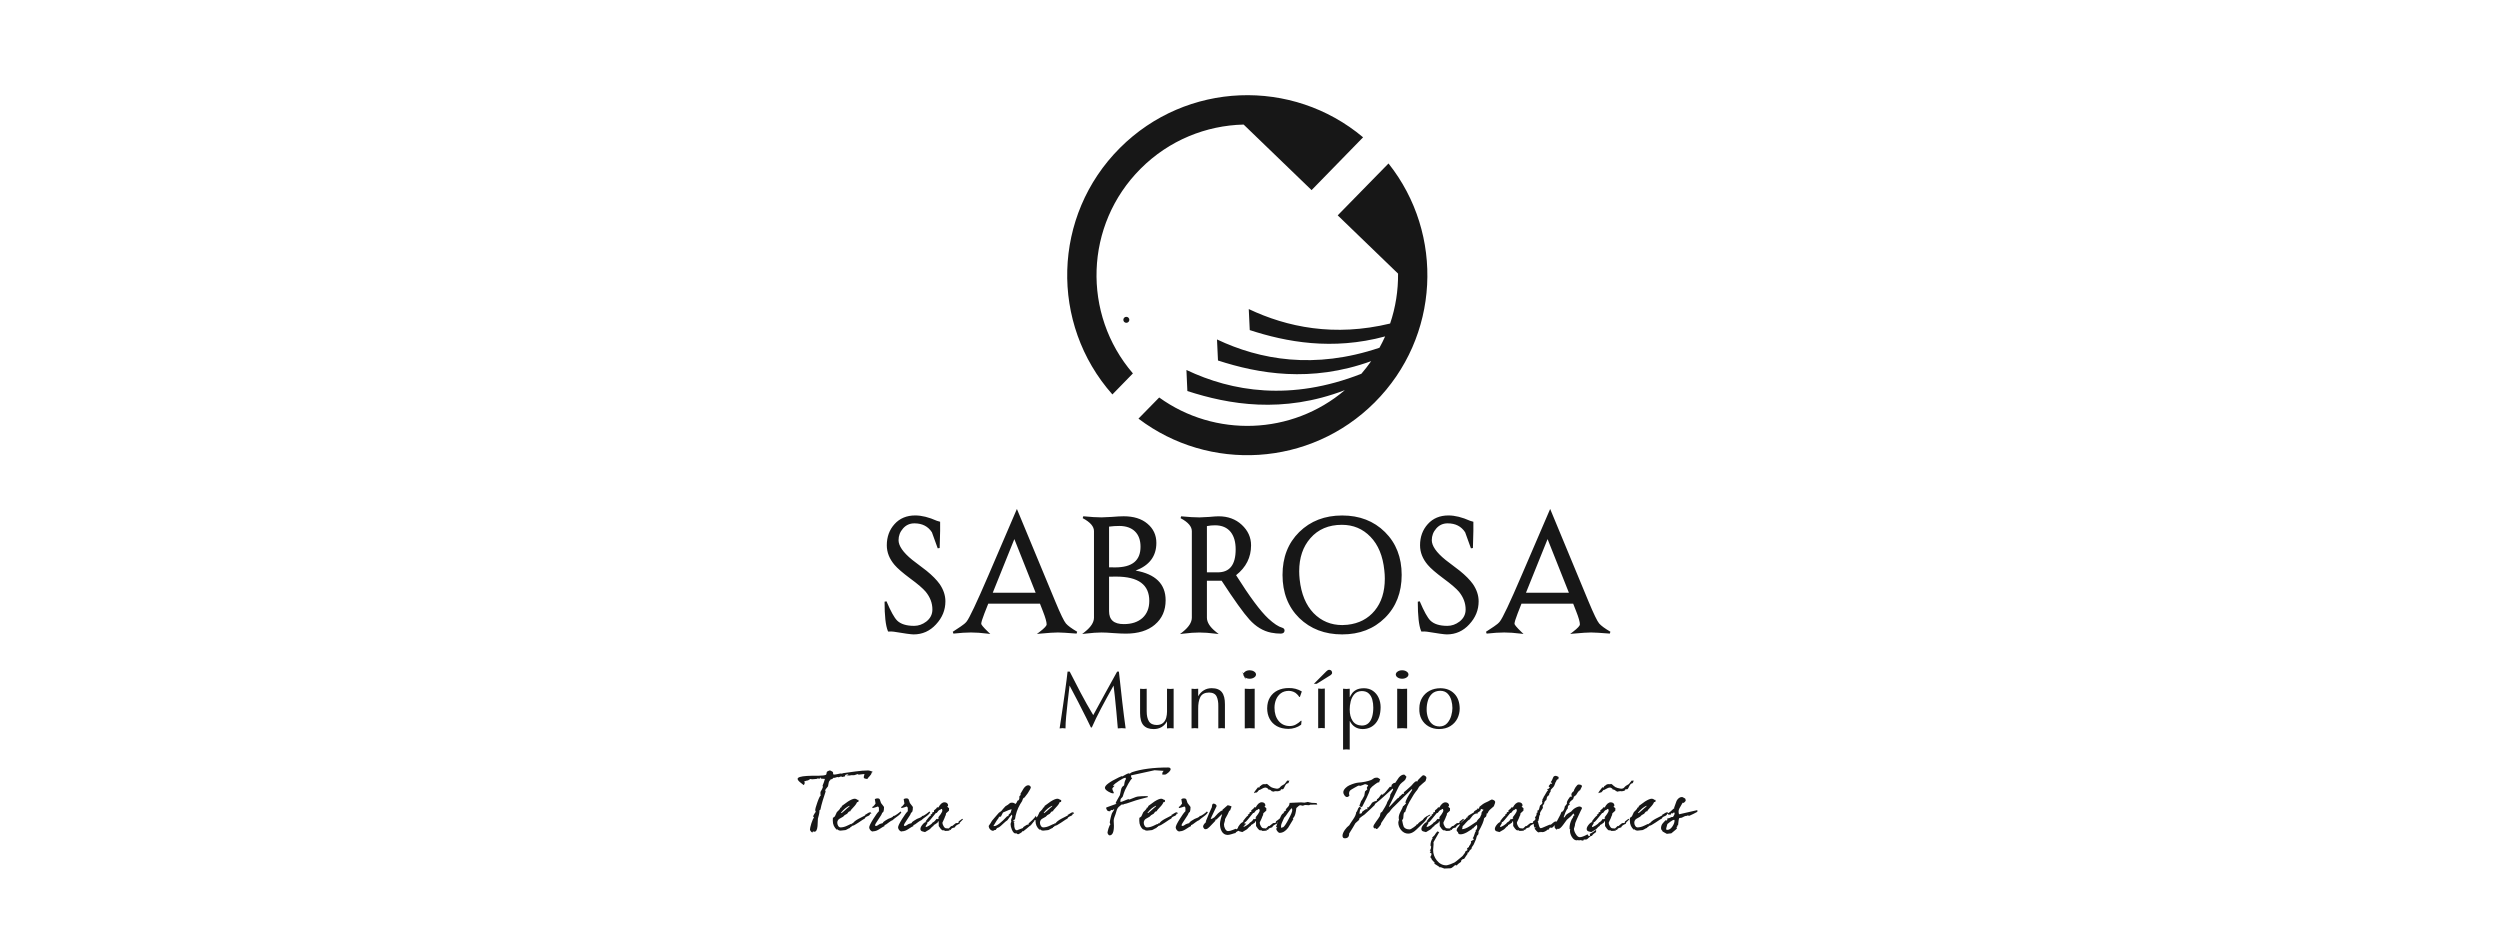 <?xml version="1.0" encoding="UTF-8"?>
<svg width="218px" height="83px" viewBox="0 0 218 83" version="1.1" xmlns="http://www.w3.org/2000/svg" xmlns:xlink="http://www.w3.org/1999/xlink">
    <title>logos/sabrosa</title>
    <g id="sobre" stroke="none" stroke-width="1" fill="none" fill-rule="evenodd">
        <g id="Ciclo_bienal_fotografia_25_composições_sobre_desktop" transform="translate(-255, -4311)" fill="#171717">
            <g id="logos/sabrosa" transform="translate(324.552, 4319.3)">
                <path d="M51.526,5.954 C56.419,12.114 56.015,21.099 50.316,26.795 C44.697,32.413 35.878,32.883 29.722,28.205 L31.53,26.361 C36.385,29.865 43.091,29.652 47.719,25.72 C42.285,27.804 37.585,26.968 33.986,25.798 L33.904,23.962 C37.884,25.849 43.001,26.709 49.158,24.294 C49.464,23.938 49.751,23.57 50.015,23.191 C44.739,25.101 40.174,24.277 36.656,23.136 L36.57,21.3 C40.311,23.072 45.061,23.938 50.738,22.023 C50.917,21.7 51.08,21.37 51.231,21.035 C46.609,22.284 42.59,21.515 39.426,20.484 L39.34,18.65 C42.671,20.227 46.8,21.089 51.667,19.912 C52.145,18.503 52.373,17.03 52.359,15.56 L47.096,10.479 L51.526,5.954 Z M28.106,4.6 C33.914,-1.207 43.139,-1.516 49.309,3.673 L44.818,8.278 L38.893,2.562 C35.635,2.639 32.4,3.919 29.915,6.406 C25.016,11.3 24.791,19.096 29.238,24.261 L27.449,26.096 C21.983,19.932 22.202,10.501 28.106,4.6 Z M28.664,19.327 C28.737,19.327 28.801,19.355 28.849,19.404 C28.898,19.452 28.926,19.516 28.926,19.588 C28.926,19.733 28.809,19.85 28.664,19.85 C28.518,19.85 28.403,19.733 28.403,19.588 C28.403,19.444 28.52,19.327 28.664,19.327 Z M27.865,50.263 L28.016,50.263 C28.111,51.166 28.209,52.044 28.308,52.891 C28.406,53.741 28.505,54.515 28.603,55.216 C28.479,55.204 28.364,55.198 28.261,55.194 C28.145,55.198 28.032,55.204 27.922,55.216 C27.88,54.724 27.837,54.24 27.795,53.759 C27.749,53.279 27.707,52.841 27.664,52.443 C27.624,52.046 27.588,51.724 27.552,51.481 C27.134,52.224 26.766,52.897 26.45,53.496 C26.137,54.093 25.871,54.639 25.654,55.136 L25.576,55.136 L25.178,54.318 C24.703,53.366 24.217,52.417 23.714,51.481 C23.66,51.953 23.604,52.419 23.551,52.879 C23.497,53.337 23.451,53.765 23.417,54.165 C23.378,54.565 23.362,54.915 23.36,55.218 C23.268,55.206 23.183,55.198 23.105,55.194 C23.015,55.198 22.928,55.206 22.846,55.218 C22.882,54.977 22.928,54.682 22.982,54.326 C23.035,53.972 23.091,53.593 23.149,53.189 C23.208,52.783 23.264,52.387 23.318,51.999 C23.372,51.612 23.419,51.266 23.457,50.959 C23.497,50.653 23.523,50.42 23.539,50.263 L23.726,50.263 C24.018,50.846 24.337,51.461 24.681,52.112 C25.023,52.763 25.389,53.412 25.779,54.059 C26.12,53.44 26.462,52.815 26.804,52.182 C27.146,51.551 27.5,50.91 27.863,50.263 L27.865,50.263 Z M32.789,51.756 L32.789,55.217 C32.686,55.205 32.587,55.199 32.499,55.195 C32.399,55.199 32.304,55.205 32.21,55.217 L32.21,54.595 C32.093,54.816 31.934,54.984 31.737,55.101 C31.54,55.215 31.315,55.274 31.06,55.276 C30.66,55.278 30.362,55.167 30.161,54.946 C29.962,54.725 29.863,54.37 29.863,53.883 L29.863,51.758 C29.956,51.768 30.052,51.776 30.153,51.778 C30.241,51.774 30.338,51.768 30.44,51.758 L30.44,53.711 C30.438,54.094 30.503,54.392 30.635,54.601 C30.768,54.812 30.997,54.918 31.319,54.92 C31.562,54.916 31.749,54.852 31.878,54.731 C32.009,54.611 32.095,54.462 32.143,54.285 C32.189,54.108 32.212,53.93 32.212,53.755 L32.212,51.756 C32.304,51.768 32.399,51.776 32.501,51.778 C32.589,51.774 32.686,51.768 32.789,51.756 Z M34.351,55.214 L34.351,51.755 C34.445,51.765 34.542,51.773 34.64,51.777 C34.731,51.773 34.827,51.765 34.93,51.755 L34.93,52.414 C35.059,52.189 35.219,52.018 35.416,51.897 C35.611,51.773 35.839,51.712 36.098,51.71 C36.512,51.708 36.814,51.827 36.994,52.058 C37.177,52.291 37.266,52.645 37.262,53.123 L37.262,55.214 C37.159,55.204 37.061,55.196 36.974,55.192 C36.872,55.196 36.775,55.204 36.685,55.214 L36.685,53.288 C36.693,52.944 36.643,52.659 36.538,52.436 C36.43,52.211 36.21,52.094 35.879,52.088 C35.507,52.092 35.254,52.221 35.119,52.476 C34.986,52.731 34.922,53.085 34.93,53.537 L34.93,55.214 C34.827,55.204 34.731,55.196 34.64,55.192 C34.542,55.196 34.445,55.204 34.351,55.214 Z M39.857,51.756 L39.857,55.217 C39.701,55.205 39.556,55.199 39.424,55.195 C39.271,55.199 39.13,55.205 38.991,55.217 L38.991,51.756 C39.13,51.766 39.274,51.774 39.424,51.776 C39.556,51.774 39.701,51.766 39.857,51.756 Z M39.424,50.146 C39.571,50.152 39.701,50.186 39.806,50.257 C39.914,50.325 39.968,50.411 39.974,50.516 C39.968,50.62 39.914,50.709 39.806,50.777 C39.701,50.847 39.571,50.884 39.424,50.886 C39.27,50.884 39.139,50.848 39.037,50.78 C39.05,50.834 39.055,50.891 39.055,50.949 L38.953,50.711 C38.9,50.655 38.872,50.59 38.868,50.516 L38.87,50.505 L38.781,50.292 C38.822,50.332 38.859,50.376 38.891,50.423 C38.913,50.359 38.961,50.304 39.033,50.257 C39.136,50.184 39.268,50.15 39.424,50.146 Z M43.966,51.994 L43.799,52.473 L43.743,52.473 C43.689,52.386 43.622,52.304 43.548,52.233 C43.459,52.137 43.349,52.065 43.218,52.016 C43.086,51.968 42.957,51.942 42.828,51.942 C42.549,51.948 42.316,52.018 42.133,52.157 C41.948,52.298 41.811,52.479 41.719,52.704 C41.628,52.929 41.582,53.17 41.584,53.427 C41.586,53.899 41.708,54.279 41.946,54.568 C42.183,54.857 42.501,55.004 42.901,55.012 C43.108,55.01 43.289,54.966 43.443,54.879 C43.6,54.795 43.751,54.683 43.9,54.542 L43.944,54.564 L43.908,54.896 C43.574,55.137 43.204,55.255 42.798,55.259 C42.396,55.253 42.056,55.173 41.781,55.018 C41.505,54.859 41.298,54.648 41.158,54.377 C41.017,54.108 40.945,53.803 40.945,53.463 C40.949,53.087 41.031,52.768 41.192,52.507 C41.355,52.243 41.574,52.043 41.855,51.906 C42.137,51.767 42.458,51.697 42.822,51.697 C43.232,51.687 43.614,51.785 43.966,51.994 Z M46.398,50.62 L45.262,51.329 L45.017,51.329 L45.922,50.423 C45.986,50.365 46.046,50.302 46.103,50.242 C46.135,50.22 46.165,50.196 46.195,50.168 C46.225,50.14 46.259,50.122 46.298,50.114 C46.358,50.099 46.416,50.108 46.473,50.136 C46.529,50.162 46.569,50.206 46.589,50.266 C46.599,50.292 46.607,50.327 46.607,50.365 C46.611,50.405 46.601,50.435 46.581,50.461 C46.535,50.531 46.475,50.586 46.4,50.622 L46.398,50.62 Z M45.972,51.741 L45.972,55.201 C45.867,55.191 45.773,55.185 45.682,55.181 C45.582,55.185 45.485,55.191 45.393,55.201 L45.393,51.741 C45.485,51.753 45.582,51.759 45.682,51.763 C45.773,51.759 45.867,51.753 45.972,51.741 L45.972,51.741 Z M48.144,53.58 C48.142,53.977 48.226,54.305 48.399,54.564 C48.57,54.825 48.842,54.96 49.207,54.97 C49.451,54.966 49.644,54.892 49.79,54.749 C49.935,54.606 50.04,54.413 50.104,54.178 C50.168,53.941 50.2,53.682 50.198,53.399 C50.2,53.158 50.172,52.929 50.112,52.71 C50.054,52.491 49.953,52.312 49.804,52.173 C49.66,52.035 49.459,51.962 49.199,51.96 C48.92,51.966 48.707,52.057 48.552,52.229 C48.397,52.402 48.289,52.613 48.228,52.86 C48.168,53.107 48.14,53.348 48.142,53.58 L48.144,53.58 Z M48.144,54.578 L48.144,57.067 C48.039,57.059 47.943,57.051 47.854,57.045 C47.754,57.051 47.657,57.059 47.563,57.067 L47.563,51.755 C47.657,51.767 47.754,51.775 47.854,51.777 C47.943,51.773 48.039,51.767 48.144,51.755 L48.144,52.487 L48.158,52.487 C48.196,52.4 48.254,52.296 48.337,52.177 C48.417,52.057 48.54,51.95 48.703,51.858 C48.868,51.765 49.095,51.717 49.384,51.713 C49.694,51.715 49.959,51.795 50.174,51.948 C50.391,52.103 50.556,52.304 50.669,52.555 C50.781,52.804 50.838,53.077 50.838,53.371 C50.832,53.969 50.687,54.433 50.406,54.767 C50.12,55.1 49.744,55.269 49.274,55.275 C48.761,55.267 48.389,55.036 48.158,54.58 L48.144,54.58 L48.144,54.578 Z M53.149,51.756 L53.149,55.217 C52.995,55.205 52.848,55.199 52.716,55.195 C52.566,55.199 52.421,55.205 52.283,55.217 L52.283,51.756 C52.424,51.766 52.569,51.774 52.716,51.776 C52.848,51.774 52.995,51.766 53.149,51.756 L53.149,51.756 Z M53.266,50.516 C53.263,50.62 53.206,50.709 53.101,50.777 C52.995,50.847 52.863,50.884 52.713,50.886 C52.56,50.884 52.427,50.847 52.325,50.777 C52.22,50.709 52.166,50.62 52.16,50.516 C52.166,50.411 52.22,50.325 52.325,50.257 C52.427,50.184 52.56,50.15 52.713,50.148 C52.863,50.15 52.995,50.184 53.101,50.257 C53.206,50.325 53.263,50.411 53.266,50.516 Z M54.214,53.456 C54.218,53.108 54.299,52.801 54.462,52.54 C54.62,52.28 54.837,52.075 55.113,51.931 C55.39,51.786 55.704,51.714 56.056,51.712 C56.56,51.718 56.962,51.877 57.266,52.19 C57.572,52.503 57.726,52.933 57.734,53.478 C57.734,53.789 57.666,54.081 57.531,54.354 C57.395,54.623 57.194,54.844 56.924,55.013 C56.657,55.182 56.323,55.27 55.925,55.274 C55.595,55.272 55.296,55.196 55.032,55.047 C54.767,54.898 54.562,54.689 54.411,54.418 C54.263,54.145 54.196,53.825 54.214,53.456 Z M56.046,51.935 C55.74,51.941 55.503,52.025 55.326,52.188 C55.153,52.351 55.028,52.556 54.958,52.801 C54.884,53.048 54.85,53.303 54.852,53.566 C54.85,53.809 54.888,54.044 54.962,54.267 C55.037,54.493 55.155,54.679 55.322,54.824 C55.487,54.971 55.708,55.043 55.981,55.049 C56.263,55.041 56.484,54.943 56.647,54.758 C56.81,54.573 56.926,54.356 56.997,54.109 C57.065,53.862 57.099,53.641 57.099,53.442 C57.099,53.217 57.067,52.992 57.003,52.763 C56.938,52.532 56.832,52.339 56.675,52.18 C56.522,52.023 56.313,51.941 56.046,51.935 Z M12.071,46.144 C11.536,46.727 10.883,47.02 10.117,47.02 C9.904,47.02 9.321,46.94 8.38,46.783 C8.237,46.765 8.097,46.761 7.954,46.769 L7.892,46.773 L7.867,46.715 C7.674,46.245 7.582,45.389 7.582,44.167 L7.751,44.135 C8.123,45.015 8.432,45.568 8.678,45.813 C8.987,46.114 9.476,46.275 10.159,46.275 C10.535,46.275 10.889,46.152 11.219,45.903 C11.578,45.622 11.753,45.272 11.753,44.847 C11.753,44.294 11.562,43.784 11.174,43.305 C10.933,43.018 10.483,42.628 9.815,42.14 C9.156,41.648 8.7,41.254 8.452,40.959 C8.006,40.436 7.777,39.866 7.777,39.249 C7.777,38.518 8.002,37.897 8.454,37.399 C8.907,36.896 9.512,36.647 10.256,36.647 C10.819,36.647 11.45,36.804 12.141,37.113 C12.151,37.117 12.218,37.137 12.362,37.178 L12.427,37.196 L12.427,37.985 C12.427,38.152 12.415,38.652 12.387,39.488 L12.216,39.514 L11.711,38.116 C11.375,37.601 10.869,37.336 10.185,37.336 C9.783,37.336 9.456,37.483 9.196,37.778 C8.931,38.078 8.802,38.417 8.802,38.805 C8.802,39.287 9.182,39.862 10.004,40.527 L11.243,41.471 C11.745,41.881 12.129,42.269 12.385,42.628 C12.718,43.113 12.887,43.617 12.887,44.137 C12.887,44.893 12.614,45.562 12.073,46.14 L12.071,46.144 Z M22.693,46.852 C22.389,46.852 21.883,46.884 21.173,46.951 L20.867,46.979 L21.111,46.794 C21.553,46.458 21.716,46.252 21.716,46.155 C21.716,45.942 21.611,45.558 21.388,44.994 L21.133,44.341 L16.624,44.341 L16.284,45.201 C16.097,45.679 16.012,45.97 16.012,46.099 C16.012,46.163 16.177,46.386 16.611,46.8 L16.802,46.983 L16.541,46.951 C16.006,46.884 15.534,46.852 15.118,46.852 C14.704,46.852 14.185,46.884 13.586,46.951 L13.53,46.79 C13.761,46.641 13.992,46.489 14.223,46.332 C14.46,46.177 14.629,46.033 14.732,45.906 C14.971,45.613 15.604,44.274 16.638,41.87 L19.122,36.081 L22.47,44.148 C22.924,45.247 23.233,45.878 23.398,46.069 C23.563,46.26 23.887,46.501 24.377,46.786 L24.327,46.949 C23.485,46.884 22.942,46.852 22.693,46.852 Z M18.899,38.709 L17.016,43.386 L20.757,43.386 L18.899,38.709 Z M31.159,46.166 C30.535,46.695 29.689,46.952 28.626,46.952 C28.364,46.952 28.016,46.938 27.578,46.908 C27.118,46.871 26.758,46.853 26.501,46.853 C26.133,46.853 25.672,46.885 25.12,46.95 L24.814,46.986 L25.055,46.793 C25.594,46.365 25.843,45.953 25.843,45.557 L25.843,38.015 C25.843,37.621 25.54,37.243 24.86,36.884 L24.91,36.719 C25.574,36.783 26.103,36.815 26.499,36.815 C26.657,36.815 26.949,36.801 27.383,36.775 C27.831,36.737 28.179,36.719 28.431,36.719 C29.297,36.719 29.991,36.93 30.501,37.364 C31.022,37.798 31.283,38.361 31.283,39.042 C31.283,40.205 30.67,41.007 29.474,41.455 C31.197,41.758 32.091,42.614 32.091,44.042 C32.091,44.926 31.782,45.638 31.157,46.164 L31.159,46.166 Z M29.414,38.035 C29.092,37.724 28.64,37.563 28.045,37.563 C27.765,37.563 27.47,37.581 27.158,37.621 L27.158,41.169 C27.269,41.175 27.441,41.177 27.681,41.177 C29.188,41.177 29.902,40.573 29.902,39.375 C29.902,38.79 29.735,38.348 29.414,38.035 Z M27.765,41.979 C27.488,41.979 27.285,41.981 27.158,41.987 L27.158,44.989 C27.158,45.744 27.566,46.122 28.447,46.122 C29.134,46.122 29.671,45.943 30.069,45.589 C30.463,45.228 30.666,44.736 30.666,44.099 C30.666,42.698 29.735,41.979 27.765,41.979 Z M47.485,36.65 C48.997,36.65 50.243,37.131 51.216,38.093 C52.187,39.055 52.674,40.305 52.674,41.834 C52.674,43.363 52.187,44.615 51.216,45.577 C50.243,46.539 48.999,47.02 47.485,47.02 C45.971,47.02 44.723,46.543 43.742,45.591 C42.769,44.629 42.284,43.373 42.284,41.834 C42.284,40.295 42.769,39.055 43.742,38.093 C44.723,37.131 45.973,36.65 47.485,36.65 Z M36.714,36.721 C37.522,36.721 38.198,36.968 38.733,37.466 C39.269,37.964 39.541,38.559 39.541,39.252 C39.541,40.303 39.103,41.173 38.234,41.856 C39.418,43.735 40.353,44.99 41.04,45.633 C41.529,46.083 41.929,46.345 42.241,46.431 C42.359,46.465 42.46,46.537 42.46,46.668 C42.46,46.863 42.323,46.951 42.136,46.951 C41.853,46.951 41.569,46.923 41.284,46.867 C40.586,46.724 39.957,46.341 39.402,45.728 C38.881,45.153 38.071,44.022 36.974,42.34 L35.691,42.34 L35.691,45.559 C35.691,45.953 35.938,46.367 36.477,46.797 L36.72,46.991 L36.409,46.953 C35.896,46.887 35.436,46.855 35.032,46.855 C34.628,46.855 34.169,46.887 33.653,46.953 L33.343,46.991 L33.588,46.797 C34.125,46.367 34.376,45.955 34.376,45.559 L34.376,38.017 C34.376,37.625 34.073,37.245 33.395,36.885 L33.443,36.723 C34.107,36.787 34.642,36.817 35.046,36.817 C35.221,36.817 35.496,36.803 35.872,36.777 C36.266,36.739 36.545,36.721 36.714,36.721 Z M47.457,37.464 C46.303,37.464 45.392,37.854 44.715,38.629 C44.066,39.369 43.738,40.329 43.738,41.515 C43.738,41.744 43.752,41.983 43.778,42.228 C43.915,43.494 44.323,44.468 44.99,45.163 C45.67,45.858 46.504,46.206 47.497,46.206 C47.644,46.206 47.793,46.196 47.948,46.18 C48.947,46.069 49.735,45.659 50.322,44.948 C50.909,44.235 51.204,43.307 51.204,42.155 C51.204,41.916 51.19,41.679 51.162,41.442 C51.035,40.178 50.627,39.202 49.952,38.507 C49.282,37.812 48.454,37.464 47.457,37.464 Z M36.397,37.506 C36.163,37.506 35.93,37.528 35.691,37.575 L35.691,41.609 L36.632,41.609 C37.667,41.609 38.198,40.97 38.198,39.6 C38.198,38.965 38.055,38.467 37.772,38.099 C37.458,37.705 37.004,37.506 36.397,37.506 Z M58.57,46.144 C58.036,46.727 57.382,47.02 56.616,47.02 C56.403,47.02 55.82,46.94 54.879,46.783 C54.737,46.765 54.594,46.761 54.451,46.769 L54.391,46.773 L54.365,46.715 C54.172,46.245 54.079,45.389 54.079,44.167 L54.25,44.135 C54.622,45.015 54.93,45.568 55.177,45.813 C55.487,46.114 55.975,46.275 56.657,46.275 C57.037,46.275 57.388,46.152 57.716,45.903 C58.076,45.622 58.251,45.272 58.251,44.847 C58.251,44.294 58.06,43.784 57.674,43.305 C57.431,43.018 56.978,42.628 56.313,42.14 C55.653,41.648 55.197,41.254 54.95,40.959 C54.504,40.436 54.276,39.866 54.276,39.249 C54.276,38.518 54.502,37.897 54.954,37.399 C55.404,36.896 56.011,36.647 56.755,36.647 C57.318,36.647 57.949,36.804 58.641,37.113 C58.649,37.117 58.715,37.137 58.86,37.178 L58.926,37.196 L58.926,37.985 C58.926,38.152 58.912,38.652 58.886,39.488 L58.713,39.514 L58.209,38.116 C57.877,37.601 57.368,37.336 56.683,37.336 C56.283,37.336 55.953,37.483 55.694,37.778 C55.43,38.078 55.3,38.417 55.3,38.805 C55.3,39.287 55.68,39.862 56.502,40.527 L57.74,41.471 C58.245,41.881 58.627,42.269 58.884,42.628 C59.216,43.113 59.385,43.617 59.385,44.137 C59.385,44.893 59.111,45.562 58.57,46.14 L58.57,46.144 Z M69.192,46.852 C68.889,46.852 68.38,46.884 67.672,46.951 L67.369,46.979 L67.61,46.794 C68.05,46.458 68.215,46.252 68.215,46.155 C68.215,45.942 68.111,45.558 67.885,44.994 L67.63,44.341 L63.121,44.341 L62.783,45.201 C62.596,45.679 62.512,45.97 62.512,46.099 C62.512,46.163 62.677,46.386 63.109,46.8 L63.3,46.983 L63.039,46.951 C62.504,46.884 62.031,46.852 61.617,46.852 C61.201,46.852 60.682,46.884 60.083,46.951 L60.027,46.79 C60.258,46.641 60.489,46.489 60.721,46.332 C60.96,46.177 61.125,46.033 61.227,45.906 C61.469,45.613 62.104,44.274 63.133,41.87 L65.622,36.081 L68.967,44.148 C69.423,45.247 69.733,45.878 69.896,46.069 C70.063,46.26 70.386,46.501 70.875,46.786 L70.825,46.949 C69.984,46.884 69.441,46.852 69.192,46.852 Z M65.397,38.709 L63.513,43.386 L67.256,43.386 L65.397,38.709 Z M6.542,58.995 C6.538,59.021 6.503,59.051 6.447,59.083 C6.447,59.174 6.395,59.262 6.288,59.371 C6.168,59.497 6.095,59.586 6.077,59.63 L5.88,59.594 C5.804,59.573 5.766,59.529 5.766,59.459 C5.77,59.427 5.78,59.383 5.798,59.326 C5.816,59.27 5.826,59.224 5.83,59.192 C5.77,59.194 5.685,59.204 5.581,59.22 C5.478,59.238 5.394,59.248 5.331,59.25 C5.311,59.248 5.293,59.24 5.277,59.224 C5.261,59.208 5.245,59.202 5.231,59.2 C5.223,59.2 5.175,59.216 5.084,59.25 C5,59.282 4.935,59.3 4.891,59.3 L4.612,59.3 C4.58,59.342 4.567,59.348 4.547,59.352 C4.523,59.308 4.515,59.3 4.495,59.3 C4.475,59.298 4.453,59.308 4.425,59.326 C4.385,59.354 4.358,59.373 4.354,59.377 L4.216,59.334 C4.234,59.334 4.256,59.336 4.284,59.342 C4.312,59.348 4.334,59.35 4.35,59.352 C4.366,59.334 4.391,59.294 4.419,59.238 C4.427,59.23 4.413,59.226 4.382,59.226 C4.194,59.226 4.115,59.282 4.139,59.397 C4.107,59.401 4.065,59.409 4.013,59.425 C3.96,59.443 3.918,59.451 3.884,59.455 C3.864,59.453 3.848,59.443 3.84,59.429 C3.83,59.415 3.816,59.407 3.795,59.403 C3.767,59.407 3.731,59.419 3.687,59.441 C3.643,59.463 3.607,59.477 3.578,59.479 C3.562,59.479 3.542,59.475 3.518,59.467 C3.496,59.457 3.476,59.455 3.464,59.455 C3.434,59.457 3.393,59.471 3.343,59.491 C3.291,59.513 3.251,59.527 3.223,59.531 C3.2,59.531 3.188,59.525 3.184,59.517 C3.132,59.511 3.1,59.537 3.068,59.582 C3.032,59.626 3.003,59.652 2.979,59.658 C2.959,59.658 2.947,59.652 2.943,59.644 C2.891,59.632 2.871,59.664 2.853,59.72 C2.772,59.776 2.724,59.863 2.706,59.975 C2.68,60.134 2.662,60.23 2.65,60.263 C2.638,60.289 2.591,60.349 2.509,60.445 C2.441,60.522 2.406,60.582 2.406,60.624 C2.406,60.654 2.42,60.685 2.445,60.713 L2.191,61.502 C2.101,61.802 2.032,62.069 1.986,62.304 C1.966,62.318 1.936,62.342 1.898,62.374 C1.902,62.4 1.904,62.425 1.904,62.451 C1.902,62.533 1.886,62.641 1.852,62.774 L1.769,63.086 C1.757,63.303 1.745,63.519 1.737,63.736 C1.705,64.062 1.616,64.227 1.47,64.227 L1.367,64.201 C1.341,64.201 1.325,64.213 1.317,64.233 L1.297,64.295 C1.254,64.291 1.208,64.257 1.158,64.199 C1.108,64.14 1.08,64.088 1.076,64.04 C1.076,63.945 1.118,63.761 1.202,63.487 C1.297,63.198 1.373,63.037 1.431,63.003 C1.429,62.987 1.415,62.969 1.393,62.947 C1.371,62.927 1.359,62.905 1.357,62.883 C1.357,62.858 1.387,62.792 1.451,62.686 C1.514,62.577 1.56,62.513 1.584,62.495 C1.552,62.425 1.536,62.38 1.534,62.36 C1.534,62.25 1.598,62.011 1.731,61.641 C1.87,61.249 1.974,61.05 2.044,61.042 L1.992,60.998 L1.992,60.761 L2.119,60.532 C2.177,60.425 2.203,60.347 2.203,60.297 C2.203,60.269 2.195,60.239 2.177,60.208 C2.268,59.991 2.334,59.797 2.38,59.622 C2.292,59.62 2.163,59.612 1.992,59.592 C2.024,59.571 2.038,59.551 2.036,59.533 L2.024,59.501 C1.954,59.525 1.916,59.565 1.912,59.622 C1.845,59.592 1.789,59.576 1.739,59.578 C1.713,59.578 1.701,59.59 1.701,59.616 C1.646,59.62 1.574,59.628 1.488,59.636 C1.397,59.648 1.325,59.654 1.267,59.654 C1.248,59.654 1.22,59.648 1.184,59.64 C1.148,59.634 1.12,59.628 1.102,59.628 C1.084,59.632 1.051,59.652 1.011,59.686 C0.969,59.72 0.937,59.742 0.911,59.748 C0.834,59.756 0.72,59.786 0.567,59.843 C0.599,59.877 0.617,59.915 0.619,59.959 C0.619,60.036 0.589,60.104 0.531,60.162 C0.422,60.08 0.32,59.997 0.217,59.915 C0.074,59.799 0.002,59.698 0,59.618 L0,59.616 C0.002,59.481 0.273,59.395 0.814,59.361 C1.003,59.348 1.349,59.342 1.86,59.342 C2.141,59.342 2.344,59.314 2.467,59.264 C2.493,59.252 2.509,59.216 2.517,59.156 L2.543,59.023 C2.549,58.993 2.589,58.965 2.664,58.935 C2.728,58.9 2.778,58.884 2.816,58.884 C2.843,58.884 2.887,58.902 2.951,58.941 C3.015,58.971 3.058,58.997 3.074,59.023 C3.092,59.051 3.1,59.109 3.098,59.204 C3.106,59.226 3.14,59.242 3.2,59.242 C3.271,59.242 3.371,59.226 3.504,59.196 C3.639,59.164 3.741,59.146 3.81,59.144 C3.838,59.14 3.848,59.142 3.842,59.15 C3.84,59.182 3.842,59.188 3.848,59.196 L3.926,59.125 L5.04,58.971 C5.476,58.914 5.85,58.882 6.16,58.882 C6.23,58.882 6.357,58.921 6.542,58.991 L6.542,58.995 Z M6.435,62.635 C6.391,62.656 6.345,62.666 6.3,62.66 C6.306,62.674 6.308,62.688 6.308,62.7 C6.308,62.762 6.238,62.822 6.091,62.877 C5.947,62.935 5.872,62.999 5.868,63.069 C5.798,63.1 5.609,63.222 5.297,63.437 C5.026,63.62 4.851,63.712 4.768,63.71 C4.724,63.732 4.702,63.755 4.702,63.775 C4.702,63.799 4.672,63.807 4.614,63.819 C4.588,63.835 4.577,63.859 4.582,63.889 C4.547,63.903 4.501,63.921 4.443,63.947 C4.437,63.951 4.387,63.98 4.296,64.028 C4.228,64.066 4.181,64.086 4.155,64.086 C4.105,64.088 4.035,64.096 3.952,64.108 C3.868,64.12 3.802,64.128 3.749,64.13 C3.617,64.128 3.52,64.086 3.462,64.004 C3.442,64.024 3.432,64.046 3.432,64.066 C3.19,63.859 3.068,63.594 3.068,63.27 C3.068,63.174 3.07,63.088 3.076,63.015 C3.122,62.997 3.182,62.951 3.253,62.883 C3.285,62.8 3.341,62.68 3.42,62.519 C3.434,62.503 3.494,62.443 3.605,62.336 C3.687,62.256 3.723,62.187 3.717,62.133 C3.8,62.139 3.838,62.087 3.858,61.978 L4.393,61.591 C4.648,61.43 4.843,61.35 4.978,61.348 C5.036,61.348 5.092,61.366 5.15,61.4 L5.241,61.456 L5.285,61.438 C5.299,61.462 5.309,61.49 5.317,61.52 C5.319,61.605 5.285,61.647 5.217,61.647 C5.201,61.647 5.191,61.643 5.185,61.635 C5.144,61.757 5.044,61.914 4.859,62.101 C4.678,62.284 4.59,62.398 4.598,62.443 L4.559,62.443 C4.509,62.447 4.465,62.469 4.427,62.517 C4.389,62.561 4.352,62.607 4.318,62.66 C4.268,62.684 4.196,62.724 4.101,62.782 C4.075,62.812 4.031,62.858 3.968,62.915 C3.852,62.979 3.737,63.043 3.625,63.112 C3.514,63.194 3.458,63.307 3.458,63.449 C3.46,63.544 3.486,63.632 3.538,63.718 C3.588,63.799 3.657,63.845 3.737,63.851 C3.92,63.849 4.115,63.801 4.316,63.704 C4.525,63.602 4.63,63.552 4.636,63.552 C4.654,63.566 4.662,63.57 4.68,63.57 C4.718,63.57 4.736,63.534 4.736,63.461 L4.807,63.507 C4.889,63.373 5.056,63.24 5.303,63.106 L5.896,62.8 C5.896,62.774 5.882,62.762 5.852,62.762 C5.896,62.756 5.967,62.718 6.061,62.648 C6.166,62.571 6.258,62.533 6.341,62.533 C6.357,62.535 6.373,62.545 6.389,62.567 L6.437,62.635 L6.435,62.635 Z M4.531,61.956 C4.264,62.075 4.013,62.28 3.779,62.573 L3.836,62.603 C3.96,62.509 4.139,62.35 4.376,62.133 C4.415,62.109 4.451,62.083 4.483,62.055 C4.515,62.031 4.531,61.997 4.531,61.956 Z M9.05,62.521 C9.006,62.517 8.98,62.493 8.976,62.451 C8.944,62.493 8.847,62.573 8.689,62.686 C8.532,62.794 8.433,62.85 8.397,62.852 C8.363,62.852 8.345,62.848 8.343,62.84 C8.327,62.907 8.264,62.961 8.154,63.003 C7.991,63.073 7.905,63.106 7.899,63.106 C7.808,63.162 7.72,63.214 7.631,63.266 C7.503,63.343 7.434,63.411 7.428,63.475 C7.281,63.511 7.179,63.546 7.123,63.576 C7.066,63.606 7.018,63.638 6.976,63.672 C6.932,63.706 6.879,63.722 6.817,63.724 C6.775,63.722 6.751,63.698 6.753,63.654 C6.753,63.598 6.853,63.425 7.052,63.138 C7.253,62.848 7.36,62.67 7.364,62.595 C7.434,62.531 7.472,62.497 7.478,62.489 C7.517,62.406 7.535,62.27 7.535,62.081 C7.535,62.063 7.496,62.009 7.422,61.916 C7.332,61.808 7.283,61.743 7.273,61.723 C7.223,61.583 7.187,61.476 7.165,61.406 C7.129,61.348 7.064,61.317 6.968,61.317 C6.873,61.317 6.793,61.342 6.733,61.386 C6.767,61.559 6.787,61.687 6.797,61.768 C6.725,61.878 6.658,61.96 6.6,62.011 C6.538,62.053 6.503,62.075 6.497,62.075 L6.55,62.163 C6.58,62.163 6.652,62.143 6.765,62.105 L7.008,62.023 C7.064,62.077 7.09,62.119 7.09,62.151 L7.09,62.439 C6.976,62.543 6.811,62.77 6.594,63.118 C6.359,63.491 6.242,63.736 6.242,63.851 C6.246,63.933 6.278,64.014 6.341,64.088 C6.403,64.162 6.473,64.201 6.554,64.207 C6.568,64.205 6.578,64.203 6.612,64.187 C6.775,64.187 6.954,64.12 7.153,63.984 C7.382,63.831 7.525,63.749 7.579,63.736 C7.569,63.69 7.567,63.666 7.573,63.658 C7.625,63.626 7.675,63.602 7.726,63.584 C7.746,63.572 7.834,63.505 7.993,63.387 C8.104,63.303 8.198,63.248 8.281,63.22 C8.331,63.164 8.467,63.055 8.687,62.897 C8.874,62.768 8.992,62.641 9.05,62.521 Z M11.567,62.521 C11.509,62.644 11.388,62.768 11.204,62.897 C10.982,63.055 10.846,63.164 10.795,63.22 C10.715,63.248 10.619,63.303 10.51,63.387 C10.349,63.505 10.263,63.572 10.243,63.584 C10.192,63.602 10.14,63.626 10.09,63.658 C10.082,63.666 10.084,63.69 10.096,63.736 C10.04,63.749 9.897,63.831 9.668,63.984 C9.471,64.12 9.29,64.187 9.127,64.187 C9.095,64.203 9.085,64.207 9.071,64.207 C8.99,64.201 8.92,64.162 8.857,64.088 C8.795,64.014 8.763,63.933 8.759,63.851 C8.759,63.736 8.876,63.491 9.109,63.118 C9.326,62.77 9.491,62.543 9.607,62.439 L9.607,62.151 C9.607,62.121 9.581,62.079 9.523,62.023 L9.282,62.105 C9.167,62.143 9.097,62.163 9.067,62.163 L9.016,62.075 C9.016,62.075 9.054,62.053 9.117,62.011 C9.175,61.96 9.239,61.878 9.314,61.768 C9.306,61.687 9.284,61.559 9.249,61.386 C9.308,61.342 9.388,61.317 9.485,61.317 C9.581,61.317 9.646,61.348 9.682,61.406 C9.702,61.476 9.738,61.583 9.79,61.723 C9.798,61.743 9.847,61.808 9.937,61.916 C10.013,62.009 10.052,62.065 10.052,62.081 C10.052,62.27 10.034,62.406 9.995,62.489 C9.989,62.497 9.949,62.531 9.881,62.595 C9.875,62.67 9.772,62.848 9.569,63.138 C9.37,63.425 9.27,63.596 9.27,63.654 C9.268,63.698 9.288,63.722 9.332,63.724 C9.394,63.722 9.446,63.704 9.491,63.672 C9.533,63.638 9.581,63.606 9.639,63.576 C9.694,63.546 9.796,63.513 9.943,63.475 C9.949,63.411 10.017,63.341 10.148,63.266 C10.237,63.214 10.327,63.162 10.413,63.106 C10.421,63.106 10.504,63.073 10.669,63.003 C10.779,62.961 10.842,62.907 10.858,62.84 C10.86,62.848 10.88,62.852 10.91,62.852 C10.948,62.85 11.045,62.794 11.204,62.686 C11.364,62.573 11.459,62.493 11.491,62.451 C11.497,62.493 11.521,62.517 11.567,62.521 Z M14.42,63.15 L14.255,63.317 C14.165,63.403 14.12,63.457 14.12,63.475 C14.122,63.487 14.127,63.505 14.133,63.526 C13.881,63.622 13.745,63.728 13.718,63.843 C13.586,63.881 13.515,63.901 13.503,63.907 C13.417,63.945 13.371,63.998 13.365,64.066 C13.27,64.06 13.23,64.056 13.24,64.054 L13.204,64.06 C13.216,64.082 13.236,64.102 13.266,64.124 C13.139,64.144 13.007,64.156 12.866,64.158 C12.848,64.154 12.828,64.142 12.802,64.124 C12.776,64.106 12.757,64.096 12.739,64.092 L12.687,64.112 C12.617,64.11 12.544,64.062 12.472,63.966 C12.363,63.807 12.307,63.728 12.305,63.73 L12.305,63.469 C12.305,63.361 12.293,63.309 12.275,63.311 C12.245,63.309 12.223,63.349 12.205,63.431 C12.02,63.57 11.905,63.64 11.855,63.64 C11.849,63.636 11.853,63.658 11.861,63.718 C11.797,63.741 11.744,63.779 11.696,63.829 L11.555,63.978 C11.513,64.022 11.439,64.07 11.332,64.124 C11.226,64.181 11.151,64.227 11.109,64.259 C11.027,64.233 10.938,64.209 10.848,64.189 C10.755,64.15 10.707,64.082 10.709,63.978 C10.711,63.871 10.771,63.743 10.894,63.598 C11.017,63.449 11.127,63.375 11.226,63.375 C11.226,63.355 11.197,63.343 11.143,63.343 C11.161,63.325 11.238,63.226 11.372,63.049 C11.467,62.915 11.555,62.838 11.64,62.82 L11.575,62.764 C11.698,62.698 11.758,62.637 11.76,62.577 C11.76,62.565 11.754,62.549 11.74,62.527 C11.772,62.521 11.823,62.515 11.893,62.507 C11.887,62.509 11.885,62.461 11.887,62.368 C11.963,62.31 12.016,62.27 12.04,62.246 C12.096,62.201 12.136,62.151 12.158,62.093 C12.174,62.093 12.195,62.097 12.217,62.103 C12.241,62.107 12.261,62.111 12.275,62.111 C12.436,61.812 12.613,61.663 12.804,61.659 C12.892,61.659 12.967,61.683 13.027,61.729 C13.087,61.776 13.119,61.842 13.121,61.928 C13.123,61.978 13.095,62.017 13.039,62.041 L13.206,62.175 C13.206,62.226 13.206,62.298 13.198,62.39 C13.143,62.449 13.057,62.525 12.944,62.619 L12.918,62.78 C12.898,62.798 12.86,62.889 12.804,63.047 C12.798,63.067 12.766,63.138 12.709,63.258 C12.653,63.361 12.625,63.421 12.625,63.441 C12.625,63.519 12.659,63.62 12.727,63.743 C12.798,63.863 12.868,63.925 12.938,63.925 C12.967,63.927 13.003,63.929 13.047,63.933 C13.091,63.941 13.127,63.943 13.156,63.945 C13.176,63.945 13.22,63.907 13.288,63.835 C13.359,63.759 13.403,63.722 13.423,63.722 C13.449,63.736 13.455,63.741 13.467,63.741 C13.473,63.741 13.521,63.7 13.614,63.62 C13.708,63.536 13.767,63.491 13.787,63.485 C13.805,63.473 13.855,63.467 13.938,63.467 C14.022,63.467 14.054,63.421 14.04,63.333 C14.11,63.282 14.213,63.204 14.354,63.098 C14.366,63.114 14.39,63.132 14.424,63.148 L14.42,63.15 Z M12.623,62.362 C12.593,62.324 12.587,62.284 12.605,62.24 C12.587,62.254 12.554,62.252 12.51,62.236 C12.498,62.256 12.476,62.282 12.444,62.316 C12.39,62.308 12.331,62.342 12.267,62.41 L12.134,62.585 C12.116,62.585 12.088,62.589 12.052,62.597 C11.64,63.114 11.419,63.373 11.388,63.375 C11.364,63.373 11.336,63.389 11.306,63.419 C11.312,63.429 11.316,63.445 11.318,63.463 C11.32,63.497 11.292,63.552 11.236,63.622 C11.183,63.69 11.161,63.757 11.165,63.819 C11.248,63.813 11.362,63.761 11.509,63.666 C11.654,63.57 11.744,63.487 11.774,63.417 C11.819,63.415 11.879,63.375 11.961,63.29 C12.03,63.218 12.076,63.156 12.1,63.1 L12.15,63.142 C12.261,63.1 12.315,63.065 12.315,63.041 C12.313,63.019 12.303,63.005 12.285,63.001 C12.267,62.997 12.255,62.993 12.253,62.991 C12.257,62.983 12.331,62.883 12.476,62.692 C12.571,62.555 12.621,62.447 12.621,62.362 L12.623,62.362 Z M18.666,62.272 C18.561,62.272 18.31,62.366 17.908,62.551 L17.723,62.915 C17.711,62.909 17.697,62.907 17.685,62.907 C17.667,62.909 17.645,62.913 17.612,62.919 C17.58,62.927 17.556,62.931 17.538,62.933 C17.544,62.933 17.546,62.957 17.544,63.003 C17.45,63.112 17.291,63.345 17.068,63.734 L17.158,63.734 C17.367,63.732 17.743,63.443 18.284,62.863 L18.358,62.881 C18.366,62.838 18.378,62.812 18.398,62.806 L18.392,62.774 C18.398,62.736 18.427,62.702 18.477,62.666 C18.529,62.631 18.561,62.595 18.577,62.559 C18.589,62.493 18.622,62.398 18.666,62.272 Z M24.112,62.635 C24.068,62.656 24.021,62.666 23.977,62.66 C23.985,62.674 23.985,62.688 23.985,62.7 C23.985,62.762 23.913,62.822 23.766,62.877 C23.623,62.935 23.549,62.999 23.545,63.069 C23.474,63.1 23.284,63.222 22.972,63.437 C22.703,63.62 22.528,63.712 22.443,63.71 C22.399,63.732 22.377,63.755 22.379,63.775 C22.379,63.799 22.347,63.807 22.29,63.819 C22.262,63.835 22.252,63.859 22.258,63.889 C22.224,63.903 22.176,63.921 22.118,63.947 C22.109,63.951 22.061,63.98 21.973,64.028 C21.902,64.066 21.856,64.086 21.832,64.086 C21.778,64.088 21.711,64.096 21.629,64.108 C21.545,64.12 21.478,64.128 21.424,64.13 C21.291,64.128 21.193,64.086 21.139,64.004 C21.116,64.024 21.108,64.046 21.106,64.066 C20.863,63.859 20.744,63.594 20.744,63.27 L20.744,63.206 L20.658,63.206 C20.652,63.21 20.646,63.238 20.646,63.288 C20.604,63.333 20.549,63.385 20.489,63.473 L20.34,63.658 C20.298,63.678 20.18,63.773 19.985,63.943 C19.788,64.11 19.685,64.193 19.671,64.193 L19.633,64.172 C19.611,64.172 19.597,64.185 19.589,64.211 C19.585,64.243 19.528,64.289 19.422,64.351 C19.321,64.416 19.251,64.448 19.215,64.448 C19.195,64.444 19.168,64.43 19.132,64.402 C19.1,64.375 19.072,64.361 19.054,64.357 C19.042,64.359 19.03,64.363 19.024,64.367 C19.016,64.373 19.006,64.375 18.991,64.377 C18.883,64.377 18.78,64.267 18.686,64.052 C18.61,63.867 18.571,63.708 18.571,63.574 C18.571,63.509 18.591,63.435 18.634,63.351 C18.634,63.339 18.63,63.315 18.624,63.286 C18.616,63.256 18.612,63.23 18.61,63.206 C18.614,63.166 18.632,63.112 18.662,63.043 C18.692,62.973 18.708,62.917 18.712,62.875 C18.712,62.822 18.7,62.774 18.682,62.728 C18.583,62.824 18.455,62.989 18.292,63.224 C18.209,63.272 18.091,63.367 17.936,63.517 C17.763,63.684 17.639,63.791 17.56,63.841 C17.528,63.849 17.478,63.867 17.407,63.899 C17.351,63.943 17.309,64.002 17.279,64.07 C17.198,64.072 17.15,64.084 17.12,64.106 C17.09,64.13 17.068,64.144 17.058,64.148 C16.951,64.142 16.859,64.1 16.782,64.014 C16.706,63.929 16.666,63.831 16.664,63.72 C16.668,63.7 16.694,63.666 16.732,63.618 C16.774,63.568 16.8,63.532 16.808,63.509 C16.881,63.355 16.997,63.192 17.16,63.021 C17.371,62.788 17.502,62.639 17.546,62.577 C17.602,62.545 17.675,62.493 17.763,62.422 C17.834,62.328 17.954,62.187 18.125,62.005 L18.348,61.868 C18.354,61.87 18.4,61.83 18.491,61.749 C18.533,61.709 18.595,61.691 18.68,61.691 C18.807,61.691 18.909,61.729 18.985,61.806 C19.062,61.768 19.13,61.653 19.188,61.462 L19.176,61.532 C19.263,61.5 19.309,61.436 19.329,61.366 C19.337,61.325 19.341,61.245 19.341,61.125 C19.347,61.117 19.369,61.098 19.408,61.066 C19.438,61.046 19.454,61.022 19.45,60.998 C19.454,60.976 19.444,60.954 19.424,60.932 C19.52,60.775 19.611,60.62 19.699,60.468 C19.832,60.273 19.973,60.174 20.113,60.174 C20.176,60.176 20.226,60.196 20.27,60.237 C20.312,60.273 20.334,60.323 20.336,60.385 C20.336,60.423 20.246,60.588 20.061,60.881 L19.782,61.245 C19.721,61.259 19.675,61.297 19.647,61.362 C19.619,61.428 19.595,61.496 19.572,61.561 L19.4,61.836 C19.162,62.25 19.014,62.69 18.953,63.154 C18.919,63.16 18.873,63.184 18.815,63.222 L18.829,63.345 C18.839,63.345 18.859,63.313 18.883,63.254 C18.893,63.278 18.901,63.325 18.909,63.389 L18.879,63.383 C18.861,63.383 18.845,63.389 18.833,63.403 L18.885,63.465 L18.885,63.542 C18.877,63.917 18.961,64.104 19.138,64.102 C19.116,64.102 19.293,64.032 19.667,63.897 L19.667,63.829 C19.687,63.821 19.749,63.779 19.858,63.706 C19.966,63.636 20.029,63.6 20.049,63.6 L20.089,63.618 C20.131,63.62 20.151,63.58 20.149,63.497 L20.495,63.18 C20.628,63.045 20.726,62.927 20.795,62.816 L20.795,62.993 C20.835,62.969 20.879,62.931 20.927,62.881 C20.962,62.798 21.018,62.678 21.094,62.519 C21.11,62.501 21.171,62.441 21.279,62.334 C21.362,62.254 21.4,62.185 21.392,62.131 C21.476,62.137 21.516,62.085 21.533,61.978 L22.069,61.589 C22.325,61.43 22.518,61.348 22.654,61.348 C22.711,61.348 22.769,61.366 22.827,61.4 L22.916,61.456 L22.96,61.438 C22.974,61.46 22.984,61.488 22.99,61.518 C22.992,61.603 22.958,61.645 22.889,61.645 C22.875,61.645 22.863,61.641 22.857,61.635 C22.817,61.757 22.719,61.912 22.534,62.099 C22.351,62.284 22.262,62.398 22.272,62.443 L22.232,62.443 C22.182,62.445 22.14,62.469 22.099,62.515 C22.061,62.561 22.025,62.607 21.991,62.658 C21.943,62.682 21.868,62.724 21.776,62.78 C21.75,62.812 21.705,62.858 21.641,62.915 C21.526,62.977 21.412,63.043 21.297,63.112 C21.189,63.192 21.132,63.305 21.132,63.447 C21.132,63.544 21.161,63.632 21.213,63.716 C21.265,63.799 21.331,63.843 21.412,63.851 C21.595,63.847 21.79,63.801 21.993,63.702 C22.2,63.602 22.306,63.552 22.311,63.552 C22.329,63.564 22.339,63.57 22.359,63.57 C22.395,63.57 22.413,63.534 22.413,63.461 L22.483,63.505 C22.566,63.373 22.731,63.238 22.982,63.104 L23.573,62.8 C23.575,62.774 23.559,62.762 23.529,62.762 C23.573,62.754 23.643,62.718 23.74,62.646 C23.84,62.571 23.935,62.531 24.019,62.531 C24.033,62.533 24.049,62.545 24.068,62.567 L24.114,62.635 L24.112,62.635 Z M22.208,61.956 C21.943,62.075 21.691,62.28 21.456,62.573 L21.514,62.603 C21.637,62.509 21.818,62.35 22.055,62.133 C22.091,62.109 22.128,62.083 22.16,62.055 C22.192,62.031 22.208,61.997 22.208,61.956 Z M32.529,58.772 C32.529,58.848 32.461,58.949 32.326,59.071 C32.191,59.192 32.085,59.25 32.008,59.248 L31.803,59.248 L31.803,59.121 C31.801,59.091 31.819,59.055 31.847,59.013 L31.918,58.919 C31.912,58.912 31.721,58.9 31.345,58.878 C31.2,58.872 31.132,58.866 31.148,58.86 L29.083,59.312 C29.077,59.332 29.073,59.35 29.071,59.371 C29.071,59.403 29.083,59.453 29.109,59.523 C29.142,59.529 29.156,59.547 29.174,59.573 C29.077,59.654 28.967,59.813 28.836,60.044 L28.557,60.578 C28.524,60.65 28.488,60.743 28.446,60.863 C28.404,61.016 28.372,61.115 28.352,61.157 C28.345,61.183 28.301,61.233 28.219,61.311 C28.167,61.36 28.142,61.45 28.142,61.585 C28.142,61.615 28.157,61.629 28.181,61.627 C28.215,61.629 28.325,61.591 28.518,61.508 C28.711,61.426 28.824,61.386 28.856,61.386 C28.876,61.388 28.89,61.394 28.898,61.404 C28.904,61.412 28.918,61.416 28.939,61.418 C28.951,61.42 29.053,61.38 29.25,61.295 C29.447,61.211 29.588,61.165 29.664,61.157 C29.891,61.133 30.139,61.121 30.396,61.121 C30.499,61.121 30.551,61.137 30.551,61.175 C30.541,61.195 30.533,61.207 30.525,61.213 C30.503,61.223 30.277,61.283 29.849,61.392 C29.654,61.44 29.383,61.524 29.035,61.647 C28.736,61.755 28.557,61.808 28.494,61.808 C28.47,61.81 28.446,61.82 28.424,61.838 C28.402,61.856 28.382,61.868 28.366,61.87 C28.345,61.87 28.333,61.864 28.329,61.854 C28.325,61.844 28.313,61.84 28.295,61.838 C28.277,61.84 28.241,61.862 28.187,61.908 C28.146,61.938 28.11,61.968 28.078,61.999 C27.974,62.069 27.893,62.175 27.837,62.316 L27.722,62.698 L27.62,62.977 C27.582,63.088 27.563,63.186 27.563,63.27 C27.563,63.325 27.568,63.399 27.572,63.489 C27.578,63.584 27.58,63.656 27.582,63.708 C27.582,64.265 27.455,64.542 27.206,64.544 C27.137,64.544 27.077,64.474 27.021,64.333 C27.023,64.251 27.053,64.116 27.111,63.931 C27.169,63.749 27.224,63.632 27.276,63.59 C27.274,63.57 27.264,63.548 27.248,63.513 C27.232,63.483 27.222,63.455 27.22,63.429 C27.22,63.367 27.244,63.226 27.296,63.009 C27.35,62.79 27.393,62.654 27.417,62.603 C27.449,62.553 27.511,62.451 27.608,62.304 L27.57,62.26 C27.523,62.318 27.475,62.348 27.429,62.35 C27.407,62.348 27.397,62.342 27.391,62.336 C27.385,62.328 27.373,62.324 27.358,62.324 C27.334,62.328 27.31,62.348 27.288,62.384 C27.266,62.418 27.244,62.439 27.218,62.445 C27.175,62.433 27.133,62.427 27.087,62.427 C27.043,62.427 27.007,62.392 26.976,62.33 C26.934,62.262 26.912,62.226 26.914,62.224 L26.914,62.113 C27.111,62.043 27.409,61.936 27.805,61.79 C27.781,61.759 27.752,61.743 27.722,61.745 C27.76,61.649 27.823,61.528 27.905,61.388 C28.008,61.215 28.074,61.098 28.102,61.038 C28.116,61.008 28.148,60.855 28.199,60.58 C28.231,60.395 28.319,60.267 28.466,60.192 C28.478,60.098 28.496,60.001 28.514,59.905 C28.532,59.809 28.569,59.726 28.619,59.658 L28.619,59.549 C28.619,59.529 28.605,59.523 28.575,59.523 C28.478,59.523 28.289,59.614 28.014,59.797 C27.756,59.967 27.588,60.104 27.497,60.202 C27.513,60.224 27.561,60.23 27.636,60.224 C27.503,60.357 27.439,60.443 27.439,60.484 C27.437,60.524 27.485,60.642 27.578,60.841 C27.584,60.865 27.559,60.879 27.507,60.879 C27.399,60.879 27.258,60.827 27.083,60.721 C26.89,60.604 26.796,60.498 26.796,60.393 C26.796,60.182 27.196,59.881 28.006,59.489 C28.163,59.415 28.249,59.377 28.265,59.377 C28.291,59.403 28.299,59.407 28.317,59.403 C28.617,59.224 28.806,59.133 28.888,59.133 C28.91,59.135 28.922,59.14 28.928,59.152 C28.937,59.16 28.945,59.166 28.961,59.168 C29.037,59.095 29.113,59.049 29.184,59.027 C29.99,58.76 31.037,58.625 32.316,58.625 C32.455,58.629 32.525,58.677 32.525,58.774 L32.529,58.772 Z M33.16,62.635 C33.116,62.656 33.07,62.666 33.026,62.66 C33.032,62.674 33.034,62.688 33.034,62.7 C33.034,62.762 32.961,62.822 32.816,62.877 C32.672,62.935 32.597,62.999 32.593,63.069 C32.523,63.1 32.332,63.222 32.02,63.437 C31.753,63.62 31.576,63.712 31.492,63.71 C31.447,63.732 31.427,63.755 31.427,63.775 C31.427,63.799 31.397,63.807 31.339,63.819 C31.313,63.835 31.301,63.859 31.307,63.889 C31.273,63.903 31.226,63.921 31.168,63.947 C31.16,63.951 31.112,63.98 31.021,64.028 C30.953,64.066 30.907,64.086 30.881,64.086 C30.828,64.088 30.762,64.096 30.677,64.108 C30.595,64.12 30.525,64.128 30.474,64.13 C30.34,64.128 30.243,64.086 30.187,64.004 C30.167,64.024 30.157,64.046 30.157,64.066 C29.914,63.859 29.793,63.594 29.793,63.27 C29.793,63.174 29.797,63.088 29.799,63.015 C29.847,62.997 29.906,62.951 29.978,62.883 C30.012,62.8 30.066,62.68 30.143,62.519 C30.157,62.503 30.219,62.443 30.328,62.336 C30.412,62.256 30.448,62.187 30.442,62.133 C30.525,62.139 30.565,62.087 30.583,61.978 L31.118,61.591 C31.373,61.43 31.568,61.35 31.703,61.348 C31.759,61.348 31.817,61.366 31.876,61.4 L31.964,61.456 L32.01,61.438 C32.022,61.462 32.034,61.49 32.04,61.52 C32.042,61.605 32.01,61.647 31.94,61.647 C31.924,61.647 31.914,61.643 31.908,61.635 C31.868,61.757 31.769,61.914 31.582,62.101 C31.401,62.284 31.313,62.398 31.323,62.443 L31.283,62.443 C31.234,62.447 31.19,62.469 31.152,62.517 C31.114,62.561 31.076,62.607 31.043,62.66 C30.993,62.684 30.921,62.724 30.826,62.782 C30.8,62.812 30.756,62.858 30.694,62.915 C30.579,62.979 30.462,63.043 30.35,63.112 C30.239,63.194 30.185,63.307 30.183,63.449 C30.185,63.544 30.211,63.632 30.263,63.718 C30.314,63.799 30.382,63.845 30.462,63.851 C30.645,63.849 30.838,63.801 31.043,63.704 C31.25,63.602 31.357,63.552 31.361,63.552 C31.379,63.566 31.387,63.57 31.405,63.57 C31.443,63.57 31.464,63.534 31.464,63.461 L31.534,63.507 C31.616,63.373 31.781,63.24 32.03,63.106 L32.623,62.8 C32.623,62.774 32.609,62.762 32.577,62.762 C32.623,62.756 32.692,62.718 32.788,62.648 C32.891,62.571 32.985,62.533 33.068,62.533 C33.084,62.535 33.1,62.545 33.116,62.567 L33.162,62.635 L33.16,62.635 Z M31.256,61.956 C30.991,62.075 30.74,62.28 30.505,62.573 L30.563,62.603 C30.688,62.509 30.866,62.35 31.104,62.133 C31.142,62.109 31.176,62.083 31.208,62.055 C31.242,62.031 31.258,61.997 31.258,61.956 L31.256,61.956 Z M35.778,62.521 C35.733,62.517 35.707,62.493 35.699,62.451 C35.669,62.493 35.573,62.573 35.416,62.686 C35.259,62.794 35.158,62.85 35.122,62.852 C35.09,62.852 35.072,62.848 35.07,62.84 C35.054,62.907 34.99,62.961 34.881,63.003 C34.716,63.073 34.63,63.106 34.626,63.106 C34.537,63.162 34.449,63.214 34.358,63.266 C34.23,63.343 34.161,63.411 34.155,63.475 C34.009,63.511 33.906,63.546 33.85,63.576 C33.793,63.606 33.745,63.638 33.701,63.672 C33.659,63.706 33.607,63.722 33.544,63.724 C33.5,63.722 33.48,63.698 33.48,63.654 C33.482,63.598 33.58,63.425 33.779,63.138 C33.98,62.848 34.085,62.67 34.093,62.595 C34.161,62.531 34.2,62.497 34.206,62.489 C34.244,62.406 34.262,62.27 34.262,62.081 C34.262,62.063 34.226,62.009 34.149,61.916 C34.059,61.808 34.011,61.743 34.001,61.723 C33.95,61.583 33.912,61.476 33.894,61.406 C33.858,61.348 33.789,61.317 33.695,61.317 C33.6,61.317 33.52,61.342 33.46,61.386 C33.494,61.559 33.516,61.687 33.524,61.768 C33.452,61.878 33.385,61.96 33.327,62.011 C33.265,62.053 33.231,62.075 33.225,62.075 L33.275,62.163 C33.307,62.163 33.379,62.143 33.492,62.105 L33.735,62.023 C33.789,62.077 33.82,62.119 33.818,62.151 L33.818,62.439 C33.701,62.543 33.538,62.77 33.321,63.118 C33.086,63.491 32.969,63.736 32.969,63.851 C32.973,63.933 33.005,64.014 33.068,64.088 C33.132,64.162 33.202,64.201 33.281,64.207 C33.295,64.205 33.305,64.203 33.339,64.187 C33.5,64.187 33.683,64.12 33.882,63.984 C34.109,63.831 34.25,63.749 34.308,63.736 C34.296,63.69 34.294,63.666 34.3,63.658 C34.352,63.626 34.403,63.602 34.453,63.584 C34.473,63.572 34.563,63.505 34.72,63.387 C34.829,63.303 34.925,63.248 35.008,63.22 C35.058,63.164 35.193,63.055 35.416,62.897 C35.601,62.768 35.719,62.641 35.778,62.521 L35.778,62.521 Z M40.293,62.362 C40.261,62.324 40.255,62.282 40.273,62.24 C40.255,62.254 40.222,62.25 40.178,62.234 C40.168,62.254 40.146,62.282 40.114,62.314 C40.058,62.308 39.999,62.34 39.937,62.41 L39.802,62.585 C39.786,62.585 39.758,62.589 39.72,62.595 C39.308,63.114 39.089,63.371 39.058,63.373 C39.032,63.371 39.006,63.387 38.976,63.417 C38.982,63.429 38.988,63.443 38.988,63.461 C38.99,63.495 38.96,63.55 38.906,63.62 C38.934,63.61 38.954,63.57 38.986,63.519 L39.127,63.519 C39.085,63.552 38.994,63.65 38.853,63.815 C38.934,63.805 39.042,63.755 39.177,63.664 C39.324,63.57 39.414,63.487 39.444,63.417 C39.489,63.415 39.547,63.373 39.629,63.288 C39.698,63.218 39.746,63.156 39.768,63.098 L39.82,63.142 C39.931,63.1 39.985,63.065 39.987,63.041 C39.983,63.019 39.975,63.005 39.955,63.001 C39.935,62.997 39.925,62.993 39.923,62.989 C39.927,62.983 40.001,62.881 40.146,62.69 C40.243,62.555 40.291,62.445 40.293,62.36 L40.293,62.362 Z M45.252,61.731 L45.317,61.864 C45.232,61.858 45.164,61.856 45.112,61.858 C45.065,61.858 44.999,61.862 44.911,61.864 C44.822,61.868 44.752,61.87 44.697,61.87 C44.681,61.872 44.667,61.878 44.647,61.894 C44.631,61.904 44.613,61.912 44.597,61.916 C44.553,61.914 44.492,61.912 44.418,61.904 C44.342,61.9 44.283,61.896 44.241,61.896 C44.215,61.898 44.185,61.91 44.149,61.928 C44.11,61.946 44.078,61.958 44.054,61.96 C44.028,61.958 43.988,61.952 43.94,61.936 C43.893,61.924 43.855,61.916 43.825,61.914 C43.783,61.914 43.722,61.946 43.648,62.017 C43.539,62.111 43.487,62.161 43.489,62.161 C43.465,62.374 43.437,62.535 43.407,62.646 C43.357,62.85 43.278,62.987 43.178,63.059 C43.186,63.088 43.208,63.106 43.24,63.11 L42.77,63.885 C42.548,64.179 42.301,64.325 42.032,64.325 C41.973,64.325 41.909,64.281 41.839,64.191 C41.77,64.108 41.736,64.034 41.736,63.97 C41.738,63.949 41.768,63.913 41.827,63.861 C41.801,63.835 41.766,63.823 41.718,63.823 C41.744,63.716 41.793,63.568 41.859,63.381 C41.813,63.427 41.789,63.459 41.789,63.473 C41.791,63.485 41.795,63.503 41.803,63.524 C41.553,63.62 41.415,63.726 41.388,63.841 C41.256,63.879 41.183,63.899 41.171,63.905 C41.087,63.943 41.041,63.996 41.033,64.064 C40.94,64.058 40.898,64.054 40.908,64.052 L40.872,64.058 C40.884,64.08 40.906,64.102 40.938,64.122 C40.809,64.142 40.677,64.154 40.536,64.156 C40.52,64.152 40.498,64.14 40.47,64.122 C40.448,64.104 40.426,64.094 40.407,64.09 L40.357,64.11 C40.285,64.108 40.212,64.06 40.14,63.964 C40.029,63.805 39.975,63.726 39.975,63.728 L39.975,63.467 C39.973,63.359 39.963,63.307 39.943,63.309 C39.913,63.307 39.891,63.347 39.873,63.429 C39.69,63.568 39.571,63.638 39.523,63.638 C39.517,63.634 39.521,63.656 39.529,63.716 C39.467,63.738 39.412,63.777 39.364,63.827 L39.223,63.976 C39.181,64.02 39.107,64.068 39.002,64.122 C38.896,64.179 38.819,64.225 38.779,64.257 C38.695,64.231 38.606,64.207 38.518,64.187 C38.49,64.174 38.465,64.162 38.447,64.144 L38.383,64.172 C38.254,64.233 38.192,64.287 38.192,64.339 C38.134,64.345 38.019,64.377 37.848,64.436 C37.7,64.48 37.587,64.504 37.505,64.506 C37.271,64.506 37.092,64.395 36.976,64.181 C36.877,64.004 36.829,63.785 36.829,63.532 C36.829,63.423 36.855,63.282 36.899,63.112 C36.936,62.975 36.976,62.84 37.02,62.704 C36.988,62.704 36.897,62.786 36.745,62.945 C36.592,63.104 36.505,63.182 36.483,63.182 C36.465,63.182 36.451,63.174 36.447,63.162 C36.447,63.17 36.433,63.194 36.409,63.238 L36.451,63.25 C36.003,63.743 35.743,63.988 35.675,63.988 C35.661,63.99 35.637,63.992 35.607,64 C35.575,64.004 35.55,64.008 35.536,64.008 C35.496,64.004 35.46,63.976 35.42,63.921 C35.382,63.869 35.36,63.823 35.357,63.779 C35.357,63.668 35.448,63.534 35.625,63.373 C35.625,63.353 35.613,63.341 35.587,63.341 C35.804,62.794 35.983,62.372 36.127,62.075 L36.127,62.041 C36.127,61.987 36.142,61.914 36.174,61.826 C36.206,61.794 36.236,61.776 36.262,61.774 C36.328,61.776 36.391,61.796 36.447,61.836 C36.503,61.874 36.532,61.926 36.538,61.991 C36.534,62.011 36.447,62.195 36.276,62.545 C36.105,62.895 36.021,63.084 36.021,63.112 C36.095,63.114 36.15,63.096 36.192,63.061 C36.236,63.027 36.278,63.003 36.318,62.991 C36.429,62.869 36.542,62.748 36.656,62.627 C36.831,62.463 36.96,62.378 37.046,62.374 C37.052,62.358 37.058,62.328 37.064,62.284 C37.104,62.266 37.185,62.199 37.305,62.085 C37.432,61.972 37.498,61.914 37.505,61.914 C37.529,61.914 37.589,61.93 37.681,61.958 C37.776,61.987 37.828,62.013 37.84,62.029 L37.714,62.366 C37.693,62.372 37.669,62.388 37.637,62.408 C37.565,62.591 37.442,62.832 37.269,63.13 L37.269,63.174 C37.271,63.226 37.257,63.301 37.223,63.397 C37.193,63.491 37.177,63.562 37.179,63.606 C37.179,63.724 37.211,63.843 37.275,63.964 C37.344,64.104 37.432,64.172 37.541,64.172 C37.641,64.172 37.778,64.14 37.949,64.07 L38.204,63.968 C38.214,63.968 38.23,63.986 38.248,64.024 C38.25,64.024 38.295,63.99 38.383,63.923 C38.399,63.827 38.457,63.716 38.562,63.594 C38.687,63.445 38.797,63.371 38.892,63.371 C38.894,63.351 38.865,63.339 38.811,63.339 C38.829,63.321 38.908,63.222 39.04,63.045 C39.137,62.911 39.223,62.834 39.308,62.816 L39.243,62.76 C39.366,62.694 39.426,62.633 39.428,62.573 C39.428,62.561 39.422,62.545 39.408,62.523 C39.44,62.517 39.489,62.511 39.561,62.503 C39.557,62.505 39.555,62.457 39.557,62.364 C39.631,62.308 39.682,62.266 39.708,62.242 C39.764,62.197 39.804,62.147 39.828,62.089 C39.843,62.089 39.863,62.093 39.887,62.099 C39.909,62.103 39.929,62.107 39.943,62.107 C40.104,61.808 40.279,61.659 40.47,61.655 C40.56,61.655 40.635,61.679 40.695,61.725 C40.755,61.772 40.787,61.838 40.789,61.924 C40.789,61.974 40.763,62.013 40.707,62.037 L40.872,62.171 C40.874,62.222 40.872,62.294 40.868,62.386 C40.809,62.447 40.725,62.521 40.61,62.615 L40.588,62.776 C40.566,62.794 40.53,62.885 40.472,63.043 C40.466,63.063 40.436,63.134 40.377,63.254 C40.321,63.357 40.293,63.417 40.295,63.437 C40.293,63.515 40.327,63.616 40.395,63.738 C40.466,63.859 40.536,63.921 40.606,63.921 C40.635,63.923 40.671,63.925 40.715,63.929 C40.759,63.937 40.793,63.939 40.822,63.941 C40.842,63.941 40.886,63.903 40.956,63.831 C41.027,63.755 41.071,63.718 41.089,63.718 C41.117,63.732 41.123,63.736 41.135,63.736 C41.141,63.736 41.191,63.696 41.282,63.616 C41.376,63.532 41.435,63.487 41.453,63.483 C41.473,63.469 41.523,63.463 41.608,63.463 C41.69,63.463 41.722,63.417 41.708,63.329 C41.776,63.278 41.881,63.2 42.024,63.094 C42.062,63.049 42.094,62.977 42.128,62.897 C42.201,62.722 42.297,62.617 42.42,62.585 C42.418,62.545 42.394,62.525 42.351,62.525 C42.41,62.489 42.496,62.431 42.611,62.348 C42.607,62.316 42.585,62.296 42.548,62.29 C42.631,62.208 42.707,62.119 42.782,62.031 C42.858,61.94 42.896,61.834 42.896,61.711 C43.554,61.681 43.885,61.665 43.891,61.667 C43.929,61.667 43.98,61.673 44.044,61.679 C44.106,61.687 44.159,61.689 44.197,61.691 C44.237,61.689 44.283,61.679 44.34,61.661 C44.398,61.641 44.444,61.631 44.484,61.629 C44.525,61.631 44.577,61.643 44.647,61.667 C44.716,61.689 44.772,61.701 44.814,61.705 C44.981,61.705 45.128,61.711 45.254,61.725 L45.252,61.731 Z M43.133,62.348 C43.129,62.322 43.127,62.292 43.119,62.254 C43.111,62.218 43.107,62.187 43.107,62.169 C43.007,62.234 42.888,62.368 42.757,62.571 C42.605,62.8 42.496,62.947 42.426,63.009 C42.249,63.375 42.156,63.608 42.156,63.708 L42.156,63.887 C42.203,63.871 42.267,63.849 42.355,63.825 C42.462,63.743 42.619,63.507 42.82,63.118 C43.029,62.726 43.133,62.471 43.133,62.348 Z M55.079,62.748 L55.193,62.748 C55.163,62.794 55.121,62.83 55.065,62.863 C54.994,62.895 54.946,62.923 54.926,62.941 C54.882,63.079 54.779,63.234 54.62,63.399 L54.212,63.795 C54.001,64.004 53.856,64.136 53.774,64.195 C53.595,64.327 53.416,64.393 53.237,64.391 C52.998,64.389 52.791,64.285 52.618,64.074 C52.459,63.877 52.379,63.654 52.379,63.407 C52.381,63.375 52.389,63.337 52.407,63.284 C52.425,63.234 52.435,63.196 52.441,63.17 C52.423,63.118 52.415,63.063 52.417,63.003 C52.415,62.85 52.469,62.674 52.574,62.475 C52.703,62.24 52.771,62.081 52.793,61.999 C52.829,61.991 52.875,61.954 52.932,61.884 C52.988,61.816 53.034,61.774 53.072,61.755 C53.044,61.731 53.022,61.719 53.002,61.719 C53.008,61.518 53.205,61.141 53.593,60.584 C53.593,60.554 53.581,60.528 53.555,60.51 C53.209,60.837 52.703,61.336 52.033,62.007 C51.965,62.063 51.872,62.159 51.76,62.292 C51.728,62.342 51.669,62.42 51.587,62.521 C51.549,62.541 51.486,62.597 51.402,62.694 C51.239,62.931 51.064,63.194 50.879,63.481 L50.879,63.528 C50.879,63.572 50.843,63.64 50.765,63.73 C50.67,63.837 50.614,63.903 50.6,63.927 C50.556,63.97 50.509,63.994 50.467,63.99 C50.451,63.988 50.437,63.974 50.425,63.953 C50.411,63.931 50.393,63.917 50.373,63.915 C50.336,63.935 50.328,63.939 50.314,63.939 C50.284,63.935 50.26,63.915 50.24,63.877 C50.218,63.841 50.208,63.807 50.206,63.775 C50.208,63.702 50.28,63.566 50.429,63.363 C50.61,63.118 50.708,62.975 50.728,62.929 C50.759,62.913 50.781,62.856 50.793,62.764 C50.809,62.654 50.833,62.581 50.861,62.547 L50.952,62.509 L51.219,62.069 C51.342,61.86 51.408,61.715 51.418,61.637 L51.595,61.332 C51.657,61.209 51.685,61.096 51.679,60.994 C51.844,60.721 51.927,60.578 51.927,60.568 C51.927,60.542 51.914,60.506 51.888,60.46 L51.13,61.147 C50.831,61.422 50.57,61.641 50.348,61.804 C50.33,61.814 50.326,61.844 50.334,61.886 C50.137,62.085 49.832,62.368 49.426,62.738 C49.317,62.802 49.174,62.909 48.991,63.057 C48.989,63.09 48.979,63.136 48.959,63.198 C48.927,63.236 48.873,63.282 48.8,63.339 C48.726,63.393 48.674,63.439 48.64,63.481 C48.525,63.692 48.342,63.994 48.093,64.387 C48.099,64.661 47.974,64.799 47.717,64.799 C47.582,64.799 47.514,64.725 47.514,64.572 C47.516,64.432 47.582,64.265 47.717,64.068 C47.838,63.897 47.966,63.763 48.107,63.66 C48.127,63.614 48.246,63.431 48.463,63.114 C48.616,62.891 48.698,62.692 48.712,62.515 C48.758,62.495 48.807,62.408 48.857,62.254 C48.903,62.119 48.983,62.047 49.092,62.039 C49.09,61.995 49.074,61.987 49.042,61.987 C49.01,61.987 48.985,61.995 48.971,62.009 C49.004,61.938 49.048,61.814 49.106,61.637 C49.112,61.575 49.15,61.51 49.221,61.446 C49.239,61.382 49.273,61.327 49.315,61.279 C49.319,61.249 49.333,61.221 49.361,61.181 C49.388,61.141 49.404,61.111 49.412,61.09 C49.424,61.006 49.444,60.881 49.476,60.715 C49.526,60.671 49.597,60.606 49.685,60.524 C49.653,60.48 49.635,60.441 49.635,60.409 C49.639,60.373 49.659,60.329 49.693,60.285 C49.725,60.239 49.747,60.2 49.755,60.168 C49.741,60.162 49.699,60.144 49.627,60.116 C49.558,60.094 49.512,60.078 49.494,60.078 C49.468,60.078 49.398,60.104 49.283,60.156 C49.168,60.2 49.098,60.224 49.072,60.226 C49.056,60.224 49.03,60.22 49.004,60.214 C48.973,60.206 48.951,60.2 48.933,60.2 C48.905,60.2 48.78,60.265 48.557,60.391 C48.332,60.518 48.205,60.596 48.181,60.628 C48.119,60.697 48.085,60.793 48.085,60.914 C48.085,60.972 48.099,61.016 48.129,61.048 C48.103,61.086 48.071,61.123 48.039,61.153 C48.004,61.183 47.962,61.199 47.908,61.201 C47.828,61.201 47.753,61.151 47.685,61.054 C47.614,60.96 47.582,60.867 47.584,60.787 C47.582,60.677 47.641,60.558 47.761,60.429 C47.87,60.321 47.978,60.241 48.093,60.188 C48.417,60.044 48.68,59.963 48.883,59.945 C49.321,59.915 49.693,59.837 50.005,59.718 C50.041,59.706 50.119,59.66 50.234,59.578 C50.294,59.531 50.401,59.507 50.545,59.507 C50.584,59.507 50.672,59.557 50.807,59.66 C50.773,59.716 50.738,59.809 50.704,59.933 C50.656,59.925 50.632,59.919 50.628,59.917 C50.592,59.927 50.503,59.981 50.367,60.08 C50.24,60.174 50.149,60.247 50.091,60.297 C50.059,60.339 50.003,60.401 49.926,60.482 C49.876,60.697 49.773,60.96 49.621,61.269 C49.385,61.743 49.259,61.997 49.239,62.029 C49.193,62.047 49.126,62.085 49.042,62.143 C49.042,62.149 49.066,62.161 49.11,62.179 C49.138,62.193 49.15,62.212 49.15,62.24 C49.15,62.262 49.138,62.276 49.11,62.276 L49.054,62.25 L48.989,62.639 C48.998,62.646 49.01,62.652 49.022,62.652 C49.17,62.652 49.235,62.599 49.219,62.499 C49.233,62.491 49.295,62.445 49.404,62.358 C49.498,62.288 49.556,62.252 49.574,62.25 L49.683,62.276 C49.691,62.27 49.695,62.256 49.697,62.24 C49.697,62.212 49.683,62.187 49.659,62.167 L49.683,62.113 C49.691,62.097 49.707,62.087 49.727,62.085 C49.753,62.105 49.761,62.109 49.78,62.111 C49.912,61.964 50.017,61.826 50.097,61.691 C50.137,61.673 50.192,61.639 50.264,61.595 C50.314,61.577 50.365,61.563 50.417,61.551 C50.491,61.524 50.531,61.5 50.531,61.474 C50.533,61.444 50.523,61.414 50.507,61.386 C50.59,61.368 50.672,61.295 50.755,61.163 C50.841,61.03 50.899,60.964 50.931,60.966 C50.952,60.968 50.964,60.976 50.968,60.988 C51.054,61.012 51.078,60.972 51.072,60.896 L51.124,60.916 C51.219,60.827 51.38,60.64 51.603,60.355 C51.629,60.317 51.645,60.299 51.653,60.299 C51.653,60.299 51.691,60.305 51.768,60.323 C51.768,60.267 51.784,60.196 51.818,60.114 C51.908,60.018 51.991,59.967 52.067,59.967 C52.087,59.967 52.101,59.971 52.103,59.977 C52.317,59.678 52.415,59.517 52.423,59.509 C52.566,59.332 52.723,59.242 52.894,59.242 C52.914,59.242 52.978,59.304 53.091,59.427 C53.078,59.489 53.04,59.58 52.982,59.694 C52.938,59.752 52.843,59.835 52.696,59.943 C52.588,60.026 52.499,60.134 52.429,60.269 C52.232,60.656 51.945,61.243 51.571,62.025 L51.601,62.063 C51.615,62.057 51.754,61.91 52.015,61.623 C52.246,61.376 52.371,61.253 52.391,61.255 C52.415,61.273 52.423,61.277 52.435,61.281 C52.443,61.267 52.447,61.255 52.447,61.243 C52.447,61.221 52.441,61.205 52.429,61.193 C52.475,61.183 52.538,61.135 52.618,61.044 C52.703,60.952 52.767,60.904 52.817,60.906 C52.843,60.906 52.867,60.912 52.887,60.926 L52.887,60.887 C52.885,60.861 52.875,60.829 52.855,60.791 C52.914,60.749 52.994,60.681 53.103,60.586 C53.193,60.506 53.326,60.383 53.505,60.224 C53.575,60.142 53.645,60.064 53.716,59.987 C53.81,59.881 53.893,59.825 53.965,59.825 C54.003,59.823 54.025,59.831 54.035,59.849 C54.059,59.833 54.072,59.797 54.08,59.74 C54.088,59.736 54.16,59.662 54.295,59.517 C54.429,59.371 54.518,59.3 54.562,59.3 C54.624,59.304 54.687,59.328 54.745,59.375 C54.803,59.421 54.831,59.475 54.835,59.537 C54.833,59.563 54.821,59.61 54.797,59.672 C54.775,59.732 54.759,59.778 54.753,59.811 C54.62,59.913 54.433,60.076 54.194,60.301 C54.158,60.363 54.106,60.454 54.035,60.574 C53.963,60.654 53.862,60.787 53.74,60.964 L53.346,61.629 C53.197,61.896 53.093,62.133 53.032,62.342 C53.002,62.475 52.97,62.541 52.938,62.539 C52.918,62.535 52.902,62.531 52.894,62.527 C52.881,62.533 52.867,62.597 52.837,62.744 L52.817,62.999 C52.809,63.102 52.771,63.168 52.709,63.202 C52.767,63.526 52.817,63.724 52.855,63.793 C52.944,63.945 53.117,64.024 53.376,64.024 C53.428,64.024 53.543,63.966 53.716,63.843 C53.895,63.724 53.981,63.638 53.975,63.596 C53.997,63.574 54.037,63.566 54.096,63.57 C54.092,63.517 54.146,63.449 54.263,63.367 L54.504,63.202 L54.644,63.027 C54.691,62.999 54.757,62.951 54.842,62.883 C54.898,62.863 54.976,62.82 55.079,62.754 L55.079,62.748 Z M56.309,62.362 C56.307,62.445 56.259,62.555 56.162,62.692 C56.018,62.883 55.943,62.983 55.939,62.991 C55.943,62.993 55.951,62.997 55.971,63.001 C55.989,63.005 55.999,63.019 56.003,63.041 C56.001,63.065 55.945,63.1 55.837,63.142 L55.786,63.1 C55.762,63.156 55.716,63.218 55.648,63.29 C55.565,63.373 55.505,63.415 55.461,63.417 C55.429,63.487 55.34,63.57 55.193,63.666 C55.047,63.761 54.932,63.813 54.85,63.819 C54.844,63.757 54.868,63.69 54.92,63.622 C54.976,63.552 55.004,63.497 55.004,63.463 C55.002,63.445 54.998,63.431 54.99,63.419 C55.022,63.389 55.051,63.373 55.075,63.375 C55.103,63.373 55.324,63.114 55.736,62.597 C55.774,62.589 55.8,62.585 55.819,62.585 L55.953,62.41 C56.016,62.342 56.074,62.31 56.13,62.316 C56.162,62.282 56.184,62.256 56.194,62.236 C56.239,62.252 56.271,62.254 56.289,62.24 C56.271,62.284 56.277,62.324 56.309,62.362 Z M60.822,61.609 C60.816,61.559 60.78,61.516 60.712,61.478 C60.643,61.44 60.581,61.42 60.525,61.418 C60.503,61.42 60.456,61.442 60.378,61.488 C60.287,61.544 60.235,61.573 60.225,61.577 C59.99,61.681 59.837,61.755 59.767,61.808 C59.622,61.916 59.52,61.999 59.453,62.055 C59.453,62.129 59.427,62.189 59.373,62.236 C59.343,62.208 59.306,62.195 59.262,62.195 C59.27,62.208 59.274,62.222 59.276,62.236 C59.276,62.266 59.226,62.31 59.121,62.362 C59.021,62.414 58.965,62.477 58.961,62.545 C58.812,62.629 58.703,62.692 58.633,62.736 C58.486,62.84 58.4,62.895 58.378,62.903 C58.424,62.901 58.454,62.911 58.474,62.929 C58.46,62.953 58.448,62.973 58.416,62.971 C58.412,62.963 58.4,62.961 58.378,62.961 C58.36,62.963 58.341,62.985 58.319,63.019 C58.297,63.055 58.281,63.079 58.271,63.092 C58.112,63.2 57.957,63.329 57.807,63.475 C57.807,63.457 57.853,63.403 57.939,63.317 L58.106,63.15 C58.074,63.134 58.052,63.118 58.036,63.1 C57.897,63.206 57.795,63.284 57.724,63.337 C57.736,63.425 57.706,63.469 57.622,63.469 C57.539,63.469 57.489,63.475 57.469,63.489 C57.451,63.493 57.395,63.54 57.298,63.622 C57.208,63.702 57.157,63.745 57.151,63.745 C57.139,63.745 57.131,63.741 57.105,63.724 C57.087,63.724 57.041,63.761 56.972,63.839 C56.902,63.909 56.858,63.947 56.84,63.947 C56.812,63.947 56.773,63.945 56.731,63.937 C56.687,63.933 56.651,63.929 56.623,63.929 C56.552,63.927 56.482,63.865 56.412,63.745 C56.343,63.622 56.309,63.522 56.311,63.445 C56.309,63.425 56.337,63.363 56.391,63.26 C56.45,63.14 56.482,63.069 56.488,63.049 C56.546,62.893 56.582,62.802 56.603,62.782 L56.629,62.623 C56.741,62.527 56.826,62.453 56.884,62.394 C56.888,62.3 56.89,62.228 56.89,62.177 L56.723,62.045 C56.779,62.021 56.808,61.98 56.806,61.93 C56.804,61.844 56.771,61.78 56.711,61.733 C56.651,61.687 56.576,61.663 56.488,61.663 C56.295,61.665 56.12,61.814 55.959,62.115 C55.945,62.115 55.927,62.111 55.903,62.105 C55.879,62.101 55.859,62.097 55.847,62.097 C55.823,62.153 55.782,62.206 55.724,62.25 C55.7,62.274 55.65,62.314 55.571,62.37 C55.571,62.465 55.571,62.511 55.579,62.511 C55.509,62.515 55.457,62.523 55.427,62.529 C55.439,62.551 55.445,62.567 55.445,62.581 C55.443,62.639 55.38,62.702 55.258,62.766 L55.322,62.822 C55.24,62.842 55.151,62.919 55.055,63.051 C54.922,63.23 54.846,63.327 54.825,63.345 C54.882,63.345 54.91,63.357 54.908,63.377 C54.811,63.377 54.701,63.451 54.576,63.6 C54.456,63.747 54.395,63.873 54.393,63.982 C54.393,64.084 54.437,64.154 54.532,64.191 C54.622,64.213 54.709,64.235 54.793,64.261 C54.835,64.231 54.91,64.185 55.016,64.128 C55.121,64.072 55.197,64.024 55.238,63.982 L55.38,63.831 C55.429,63.781 55.483,63.745 55.543,63.72 C55.537,63.662 55.533,63.64 55.537,63.644 C55.587,63.644 55.704,63.574 55.889,63.433 C55.905,63.351 55.929,63.313 55.959,63.313 C55.979,63.313 55.989,63.365 55.991,63.473 L55.991,63.732 C55.991,63.732 56.048,63.811 56.156,63.968 C56.229,64.064 56.301,64.112 56.373,64.114 L56.424,64.096 C56.442,64.098 56.464,64.108 56.488,64.128 C56.514,64.146 56.534,64.156 56.552,64.16 C56.691,64.158 56.826,64.148 56.952,64.128 C56.922,64.106 56.9,64.084 56.89,64.064 L56.924,64.058 C56.916,64.06 56.956,64.064 57.047,64.07 C57.057,64.002 57.103,63.949 57.188,63.911 C57.2,63.905 57.272,63.885 57.405,63.847 C57.431,63.738 57.549,63.64 57.765,63.55 C57.73,63.652 57.672,63.747 57.59,63.833 C57.505,63.921 57.467,64.02 57.467,64.128 C57.471,64.15 57.489,64.176 57.519,64.203 C57.549,64.231 57.57,64.249 57.576,64.261 C57.592,64.307 57.61,64.349 57.626,64.389 C57.648,64.434 57.71,64.454 57.819,64.452 C57.966,64.452 58.142,64.393 58.354,64.281 C58.518,64.179 58.683,64.078 58.842,63.976 C58.816,63.968 58.806,63.964 58.812,63.937 L58.912,63.937 C58.92,63.899 58.965,63.847 59.047,63.779 C59.152,63.694 59.212,63.64 59.23,63.614 C59.252,63.664 59.262,63.728 59.262,63.803 C59.262,63.863 59.248,63.923 59.22,63.988 C59.19,64.052 59.154,64.096 59.103,64.116 C59.136,64.124 59.148,64.146 59.142,64.179 C59.097,64.231 59.053,64.327 59.015,64.472 C58.977,64.619 58.926,64.727 58.868,64.797 C58.939,64.827 58.969,64.862 58.965,64.906 C58.866,64.97 58.78,65.024 58.701,65.071 C58.721,65.101 58.733,65.129 58.733,65.153 C58.735,65.173 58.715,65.221 58.671,65.3 C58.625,65.398 58.601,65.45 58.601,65.458 L58.551,65.408 C58.551,65.446 58.551,65.495 58.545,65.553 C58.502,65.577 58.462,65.607 58.424,65.639 C58.384,65.671 58.362,65.709 58.36,65.758 C58.4,65.762 58.422,65.78 58.43,65.81 C58.329,65.88 58.251,65.935 58.201,65.975 L58.207,66.045 C58.175,66.075 58.132,66.135 58.074,66.222 C58.016,66.31 57.972,66.362 57.939,66.381 C57.869,66.433 57.762,66.521 57.616,66.65 C57.471,66.776 57.354,66.865 57.264,66.917 C57.208,66.949 57.093,66.999 56.922,67.062 C56.735,67.126 56.617,67.156 56.564,67.156 C56.241,67.156 55.963,67.013 55.736,66.726 C55.525,66.457 55.418,66.16 55.416,65.828 C55.418,65.76 55.427,65.673 55.437,65.567 C55.449,65.46 55.453,65.372 55.457,65.306 C55.457,65.247 55.455,65.193 55.449,65.139 C55.67,64.743 55.841,64.448 55.953,64.249 C55.915,64.253 55.859,64.237 55.782,64.197 C55.648,64.359 55.571,64.47 55.545,64.528 C55.447,64.625 55.378,64.697 55.328,64.745 L55.374,64.815 C55.318,64.86 55.27,64.95 55.234,65.081 C55.201,65.195 55.187,65.3 55.189,65.396 C55.187,65.42 55.191,65.446 55.195,65.47 L55.246,65.515 C55.234,65.577 55.219,65.643 55.213,65.714 C55.193,65.796 55.153,65.838 55.095,65.84 C55.163,65.84 55.197,65.87 55.195,65.935 C55.195,65.991 55.169,66.031 55.119,66.049 C55.225,66.081 55.28,66.119 55.28,66.164 C55.28,66.234 55.24,66.328 55.165,66.445 L55.24,66.515 C55.274,66.624 55.334,66.716 55.416,66.788 C55.501,66.859 55.545,66.915 55.559,66.953 L55.513,67.005 C55.774,67.176 55.925,67.273 55.959,67.291 L55.941,67.343 C55.953,67.323 55.985,67.315 56.036,67.319 C56.074,67.319 56.138,67.337 56.229,67.375 C56.317,67.417 56.369,67.439 56.387,67.437 C56.454,67.437 56.54,67.433 56.647,67.425 C56.751,67.417 56.836,67.415 56.902,67.415 C56.98,67.415 57.063,67.373 57.151,67.293 C57.266,67.186 57.338,67.124 57.368,67.108 C57.375,67.116 57.375,67.126 57.368,67.14 C57.368,67.152 57.381,67.158 57.401,67.158 L57.489,67.158 C57.521,67.102 57.58,67.046 57.662,66.987 C57.773,66.915 57.839,66.869 57.859,66.847 C57.853,66.831 57.853,66.815 57.853,66.796 C57.857,66.742 57.885,66.696 57.939,66.658 C57.994,66.616 58.048,66.594 58.12,66.592 C58.261,66.377 58.37,66.216 58.452,66.115 C58.422,66.121 58.4,66.115 58.382,66.095 C58.436,66.039 58.486,66.013 58.54,66.015 C58.549,65.912 58.623,65.816 58.77,65.72 C58.754,65.659 58.778,65.587 58.842,65.505 C58.92,65.404 58.965,65.338 58.969,65.308 C58.987,65.249 59.031,65.147 59.103,65.002 C59.162,64.876 59.19,64.785 59.192,64.729 C59.224,64.669 59.236,64.629 59.23,64.582 C59.26,64.552 59.294,64.528 59.325,64.512 C59.363,64.46 59.381,64.379 59.381,64.271 C59.383,64.251 59.381,64.233 59.375,64.215 C59.672,63.692 59.835,63.303 59.865,63.049 C59.873,63.035 59.908,63.005 59.968,62.959 C60.014,62.929 60.042,62.897 60.05,62.863 C60.076,62.754 60.092,62.672 60.1,62.613 L60.171,62.633 C60.201,62.509 60.275,62.39 60.394,62.284 L60.712,62.005 C60.72,61.96 60.744,61.894 60.782,61.814 C60.814,61.751 60.828,61.685 60.826,61.615 L60.822,61.609 Z M59.817,62.264 L59.682,62.284 C59.664,62.24 59.632,62.234 59.57,62.24 C59.574,62.256 59.576,62.274 59.576,62.29 C59.574,62.346 59.54,62.4 59.467,62.457 L59.29,62.571 C59.296,62.619 59.304,62.646 59.306,62.648 C59.286,62.641 59.264,62.635 59.232,62.635 C59.107,62.635 58.983,62.698 58.862,62.824 C58.774,62.941 58.685,63.055 58.595,63.164 C58.5,63.206 58.398,63.298 58.281,63.435 C58.146,63.596 58.05,63.696 57.99,63.743 C57.99,63.801 57.974,63.887 57.939,64.004 C58.118,64.002 58.341,63.915 58.609,63.743 C58.816,63.6 59.023,63.463 59.23,63.329 C59.23,63.282 59.27,63.22 59.347,63.144 C59.441,63.049 59.497,62.995 59.511,62.977 C59.53,62.913 59.568,62.826 59.626,62.718 L59.626,62.68 C59.622,62.583 59.65,62.507 59.708,62.445 C59.767,62.376 59.799,62.34 59.799,62.336 L59.753,62.316 C59.773,62.308 59.795,62.294 59.817,62.264 Z M62.716,62.362 C62.684,62.324 62.678,62.282 62.696,62.24 C62.678,62.254 62.644,62.25 62.601,62.234 C62.589,62.254 62.567,62.282 62.535,62.314 C62.481,62.308 62.422,62.34 62.358,62.41 L62.223,62.583 C62.207,62.583 62.177,62.589 62.143,62.595 C61.731,63.114 61.51,63.371 61.48,63.373 C61.455,63.371 61.427,63.387 61.395,63.417 C61.403,63.429 61.407,63.443 61.407,63.461 C61.409,63.495 61.381,63.55 61.327,63.62 C61.273,63.69 61.25,63.757 61.254,63.819 C61.339,63.813 61.453,63.759 61.598,63.664 C61.745,63.57 61.835,63.487 61.868,63.417 C61.91,63.415 61.972,63.373 62.053,63.288 C62.121,63.218 62.167,63.156 62.191,63.098 L62.243,63.142 C62.352,63.1 62.408,63.065 62.408,63.041 C62.406,63.019 62.394,63.005 62.376,63.001 C62.358,62.997 62.348,62.993 62.344,62.989 C62.35,62.983 62.424,62.881 62.567,62.69 C62.666,62.555 62.712,62.445 62.714,62.36 L62.716,62.362 Z M69.641,64.052 C69.615,64.128 69.613,64.195 69.633,64.251 L69.424,64.404 C69.338,64.474 69.286,64.536 69.264,64.594 L69.233,64.586 C69.177,64.588 69.101,64.639 69.004,64.735 C68.906,64.836 68.829,64.892 68.769,64.908 L68.566,64.908 C68.548,64.908 68.54,64.918 68.54,64.938 L68.552,64.97 C68.534,64.972 68.51,64.978 68.48,64.986 C68.447,64.996 68.425,65 68.405,65.002 C68.393,65 68.379,64.994 68.363,64.98 C68.345,64.968 68.327,64.96 68.305,64.958 C68.28,64.958 68.25,64.962 68.22,64.968 C68.184,64.972 68.156,64.978 68.134,64.978 C68.118,64.978 68.098,64.972 68.073,64.968 C68.047,64.962 68.025,64.958 68.013,64.958 L67.937,64.978 C67.774,64.978 67.631,64.876 67.509,64.673 C67.402,64.492 67.348,64.315 67.35,64.142 C67.352,64.084 67.362,64.044 67.382,64.022 C67.37,64.01 67.348,64.002 67.32,64.002 L67.312,63.927 C67.303,63.68 67.37,63.415 67.509,63.13 L67.593,63.011 C67.625,62.953 67.641,62.913 67.641,62.889 C67.641,62.911 67.637,62.893 67.629,62.838 L67.7,62.838 C67.7,62.824 67.714,62.806 67.74,62.78 C67.724,62.768 67.708,62.744 67.695,62.71 C67.681,62.678 67.665,62.652 67.641,62.633 C67.591,62.716 67.502,62.812 67.382,62.919 L67.082,63.18 C66.968,63.333 66.855,63.485 66.745,63.638 C66.574,63.867 66.439,63.982 66.345,63.982 L66.274,63.964 C66.262,63.964 66.234,63.994 66.198,64.052 C66.154,64.02 66.111,63.984 66.073,63.945 C66.031,63.907 66.011,63.857 66.007,63.791 C66.007,63.763 66.019,63.714 66.047,63.648 C65.912,63.763 65.822,63.845 65.778,63.893 C65.76,63.877 65.707,63.869 65.617,63.869 C65.593,63.873 65.569,63.893 65.546,63.933 C65.528,63.972 65.518,64.008 65.518,64.04 C65.466,64.04 65.446,64.034 65.434,64.022 C65.249,64.183 65.082,64.263 64.935,64.263 C64.893,64.263 64.865,64.255 64.853,64.239 L64.783,64.289 L64.797,64.257 C64.797,64.245 64.785,64.239 64.764,64.239 C64.75,64.241 64.728,64.249 64.698,64.263 C64.67,64.279 64.642,64.287 64.618,64.289 C64.573,64.289 64.509,64.245 64.427,64.156 C64.37,64.086 64.316,64.022 64.262,63.957 C64.288,63.937 64.32,63.907 64.356,63.863 C64.35,63.851 64.338,63.843 64.32,63.843 C64.298,63.841 64.274,63.849 64.244,63.869 C64.24,63.835 64.232,63.795 64.214,63.745 C64.196,63.692 64.187,63.652 64.185,63.62 C64.187,63.594 64.198,63.562 64.212,63.53 C63.97,63.624 63.836,63.728 63.81,63.843 C63.677,63.879 63.604,63.901 63.594,63.907 C63.51,63.943 63.462,63.998 63.456,64.066 C63.363,64.06 63.321,64.056 63.329,64.054 L63.295,64.06 C63.307,64.08 63.329,64.102 63.359,64.124 C63.231,64.144 63.1,64.154 62.957,64.156 C62.941,64.152 62.919,64.142 62.895,64.124 C62.867,64.104 62.849,64.094 62.831,64.092 L62.78,64.11 C62.708,64.11 62.636,64.06 62.563,63.964 C62.455,63.807 62.4,63.726 62.398,63.728 L62.398,63.469 C62.398,63.361 62.386,63.309 62.366,63.309 C62.336,63.309 62.312,63.347 62.296,63.429 C62.113,63.57 61.996,63.64 61.948,63.64 C61.94,63.636 61.944,63.658 61.952,63.716 C61.89,63.741 61.835,63.777 61.789,63.827 L61.648,63.978 C61.604,64.02 61.53,64.07 61.425,64.124 C61.319,64.181 61.244,64.227 61.2,64.257 C61.118,64.231 61.031,64.209 60.941,64.187 C60.846,64.15 60.8,64.08 60.8,63.978 C60.802,63.869 60.862,63.743 60.985,63.596 C61.11,63.447 61.22,63.375 61.317,63.373 C61.319,63.353 61.291,63.343 61.234,63.343 C61.252,63.325 61.331,63.226 61.463,63.047 C61.56,62.915 61.65,62.838 61.731,62.818 L61.667,62.762 C61.789,62.698 61.851,62.635 61.851,62.577 C61.851,62.565 61.845,62.547 61.833,62.525 C61.866,62.519 61.916,62.513 61.986,62.507 C61.982,62.509 61.98,62.461 61.98,62.366 C62.057,62.31 62.107,62.27 62.133,62.246 C62.189,62.201 62.229,62.149 62.254,62.093 C62.266,62.093 62.286,62.097 62.312,62.101 C62.334,62.107 62.354,62.109 62.368,62.111 C62.529,61.81 62.704,61.661 62.897,61.659 C62.985,61.659 63.058,61.683 63.12,61.729 C63.18,61.776 63.212,61.84 63.214,61.926 C63.216,61.978 63.188,62.017 63.132,62.041 L63.297,62.173 C63.297,62.226 63.297,62.296 63.291,62.39 C63.237,62.449 63.148,62.523 63.038,62.619 L63.013,62.778 C62.991,62.798 62.955,62.887 62.897,63.045 C62.891,63.067 62.859,63.136 62.8,63.256 C62.746,63.359 62.718,63.421 62.72,63.441 C62.718,63.517 62.752,63.618 62.82,63.741 C62.891,63.863 62.961,63.923 63.032,63.925 C63.058,63.925 63.094,63.929 63.14,63.933 C63.182,63.939 63.219,63.943 63.249,63.943 C63.265,63.943 63.311,63.905 63.381,63.835 C63.452,63.757 63.496,63.72 63.516,63.72 C63.54,63.736 63.548,63.741 63.56,63.741 C63.566,63.741 63.617,63.698 63.705,63.618 C63.801,63.536 63.86,63.489 63.878,63.485 C63.898,63.471 63.948,63.465 64.031,63.465 C64.115,63.465 64.147,63.421 64.133,63.333 L64.306,63.204 C64.302,63.186 64.296,63.17 64.29,63.154 L64.338,63.178 L64.334,63.063 C64.33,63.025 64.316,62.993 64.29,62.971 C64.413,62.86 64.461,62.734 64.437,62.589 C64.459,62.587 64.493,62.565 64.539,62.519 C64.537,62.501 64.521,62.461 64.487,62.39 C64.581,62.396 64.634,62.336 64.666,62.214 C64.708,62.041 64.732,61.954 64.736,61.946 C64.781,61.92 64.819,61.888 64.853,61.85 C64.903,61.782 64.933,61.741 64.947,61.729 C64.919,61.641 64.911,61.575 64.915,61.53 C64.925,61.508 64.947,61.496 64.978,61.48 C64.976,61.448 64.959,61.416 64.925,61.384 C64.978,61.368 65.008,61.336 65.024,61.285 C65.038,61.237 65.05,61.203 65.06,61.181 C65.104,61.129 65.164,61.028 65.245,60.881 C65.315,60.749 65.382,60.652 65.45,60.594 C65.418,60.57 65.388,60.558 65.353,60.558 C65.372,60.53 65.382,60.508 65.38,60.488 C65.398,60.486 65.418,60.496 65.438,60.512 C65.47,60.478 65.524,60.431 65.597,60.371 C65.589,60.359 65.573,60.343 65.544,60.325 C65.514,60.307 65.498,60.287 65.494,60.265 C65.494,60.237 65.526,60.194 65.585,60.13 C65.643,60.066 65.671,60.03 65.671,60.022 C65.693,60.04 65.717,60.048 65.749,60.048 L65.796,60.003 C65.764,59.963 65.723,59.933 65.671,59.907 C65.743,59.825 65.81,59.692 65.878,59.505 C65.908,59.405 65.991,59.352 66.125,59.352 C66.154,59.357 66.194,59.371 66.248,59.395 C66.3,59.419 66.341,59.441 66.363,59.455 C66.353,59.499 66.345,59.563 66.337,59.646 C66.24,59.646 66.176,59.712 66.144,59.837 C66.113,59.857 66.077,59.933 66.035,60.066 C65.991,60.202 65.947,60.289 65.9,60.329 C65.741,60.478 65.661,60.582 65.659,60.64 C65.663,60.658 65.665,60.679 65.671,60.699 C65.577,60.837 65.526,60.928 65.526,60.964 C65.526,60.984 65.532,61.002 65.544,61.022 C65.444,61.072 65.378,61.135 65.347,61.205 L65.289,61.46 C65.158,61.546 65.096,61.643 65.106,61.753 C65.078,61.812 65.028,61.886 64.951,61.982 C64.98,62.017 64.99,62.051 64.99,62.091 C64.99,62.155 64.945,62.246 64.855,62.366 C64.772,62.485 64.73,62.577 64.73,62.639 C64.728,62.668 64.736,62.698 64.754,62.728 C64.696,62.748 64.656,62.879 64.634,63.124 C64.608,63.16 64.596,63.2 64.596,63.244 C64.596,63.26 64.602,63.276 64.608,63.294 C64.571,63.294 64.551,63.301 64.533,63.315 C64.551,63.331 64.584,63.443 64.634,63.652 C64.68,63.829 64.736,63.919 64.807,63.919 C64.845,63.919 64.984,63.869 65.227,63.759 C65.47,63.652 65.601,63.6 65.619,63.602 C65.645,63.616 65.655,63.62 65.671,63.62 C65.882,63.423 66.023,63.327 66.091,63.327 C66.115,63.341 66.125,63.345 66.144,63.345 C66.158,63.345 66.178,63.339 66.198,63.329 L66.276,63.186 C66.473,62.836 66.582,62.607 66.606,62.499 C66.678,62.497 66.747,62.437 66.813,62.314 C66.861,62.212 66.889,62.117 66.895,62.029 L67.086,61.786 C67.078,61.765 67.074,61.739 67.074,61.709 C67.074,61.635 67.11,61.536 67.189,61.416 C67.247,61.327 67.307,61.239 67.374,61.149 C67.398,61.179 67.422,61.195 67.444,61.193 C67.456,61.193 67.48,61.173 67.519,61.135 C67.488,61.084 67.472,61.034 67.472,60.99 C67.472,60.881 67.545,60.779 67.691,60.679 C67.685,60.614 67.734,60.506 67.836,60.345 C67.945,60.188 68.027,60.11 68.09,60.11 C68.295,60.11 68.397,60.162 68.397,60.269 C68.397,60.275 68.341,60.391 68.226,60.618 C68.166,60.624 68.1,60.683 68.027,60.797 C67.941,60.942 67.886,61.026 67.87,61.046 C67.824,61.062 67.762,61.109 67.685,61.185 C67.679,61.237 67.659,61.305 67.621,61.39 L67.404,61.567 C67.354,61.621 67.31,61.701 67.271,61.808 C67.291,61.824 67.322,61.844 67.36,61.88 C67.213,61.886 67.145,61.991 67.157,62.197 C67.086,62.258 67.016,62.374 66.948,62.547 C66.895,62.682 66.845,62.818 66.799,62.953 L66.837,62.993 C66.871,62.967 66.92,62.903 66.986,62.8 C67.028,62.736 67.1,62.674 67.207,62.615 C67.354,62.535 67.438,62.487 67.456,62.469 C67.5,62.41 67.577,62.332 67.685,62.236 C67.888,62.095 68.061,62.025 68.194,62.025 C68.228,62.029 68.27,62.043 68.319,62.071 C68.365,62.101 68.393,62.129 68.399,62.159 C68.399,62.191 68.373,62.252 68.321,62.336 C68.264,62.437 68.232,62.503 68.226,62.533 C68.2,62.601 68.112,62.794 67.959,63.112 C67.84,63.353 67.78,63.54 67.782,63.672 C67.78,63.71 67.764,63.759 67.74,63.821 C67.716,63.879 67.702,63.925 67.697,63.96 C67.697,64.098 67.748,64.251 67.85,64.416 C67.959,64.606 68.079,64.703 68.208,64.703 C68.353,64.703 68.578,64.621 68.882,64.454 C68.892,64.462 68.91,64.49 68.93,64.534 C68.952,64.578 68.974,64.6 68.996,64.606 C69.022,64.606 69.044,64.602 69.065,64.592 C69.087,64.584 69.097,64.564 69.101,64.536 C69.101,64.51 69.093,64.462 69.079,64.391 L69.113,64.391 C69.149,64.389 69.233,64.341 69.368,64.245 C69.525,64.132 69.617,64.066 69.648,64.046 L69.641,64.052 Z M72.52,63.152 L72.355,63.317 C72.265,63.405 72.221,63.457 72.221,63.475 C72.223,63.489 72.227,63.507 72.233,63.528 C71.983,63.622 71.847,63.728 71.821,63.845 C71.688,63.881 71.616,63.903 71.606,63.909 C71.519,63.945 71.473,64 71.463,64.068 C71.372,64.062 71.33,64.058 71.34,64.056 L71.306,64.062 C71.316,64.082 71.336,64.104 71.368,64.126 C71.24,64.146 71.107,64.156 70.968,64.158 C70.95,64.154 70.928,64.144 70.904,64.126 C70.878,64.106 70.858,64.096 70.84,64.094 L70.789,64.112 C70.715,64.112 70.643,64.062 70.572,63.966 C70.464,63.809 70.407,63.728 70.407,63.73 L70.407,63.471 C70.405,63.363 70.395,63.311 70.375,63.311 C70.345,63.311 70.321,63.349 70.303,63.431 C70.12,63.572 70.005,63.642 69.953,63.642 C69.951,63.638 69.953,63.66 69.961,63.718 C69.897,63.743 69.843,63.779 69.796,63.829 L69.656,63.98 C69.611,64.022 69.537,64.072 69.432,64.126 C69.326,64.183 69.251,64.229 69.209,64.259 C69.125,64.233 69.038,64.211 68.948,64.189 C68.853,64.152 68.807,64.082 68.807,63.98 C68.809,63.871 68.872,63.745 68.992,63.598 C69.117,63.449 69.227,63.377 69.326,63.375 C69.326,63.355 69.298,63.345 69.241,63.345 C69.262,63.327 69.336,63.228 69.471,63.049 C69.567,62.917 69.656,62.84 69.74,62.82 L69.676,62.764 C69.798,62.7 69.859,62.637 69.861,62.579 C69.861,62.567 69.853,62.549 69.843,62.527 C69.873,62.521 69.925,62.515 69.993,62.509 C69.989,62.511 69.987,62.463 69.989,62.368 C70.066,62.312 70.114,62.272 70.14,62.248 C70.196,62.203 70.239,62.151 70.263,62.095 C70.277,62.095 70.295,62.099 70.319,62.103 C70.343,62.109 70.361,62.111 70.377,62.113 C70.536,61.812 70.713,61.663 70.906,61.661 C70.992,61.661 71.067,61.685 71.127,61.731 C71.187,61.778 71.22,61.842 71.222,61.928 C71.224,61.98 71.195,62.019 71.139,62.043 L71.308,62.175 C71.308,62.228 71.306,62.298 71.3,62.392 C71.244,62.451 71.159,62.525 71.045,62.621 L71.019,62.78 C71,62.8 70.962,62.889 70.906,63.047 C70.898,63.067 70.866,63.138 70.809,63.258 C70.753,63.361 70.725,63.423 70.725,63.443 C70.725,63.519 70.759,63.62 70.83,63.743 C70.9,63.865 70.968,63.925 71.039,63.927 C71.067,63.927 71.105,63.931 71.145,63.935 C71.191,63.941 71.226,63.945 71.256,63.945 C71.274,63.945 71.32,63.907 71.39,63.837 C71.459,63.759 71.503,63.722 71.523,63.722 C71.549,63.738 71.557,63.743 71.569,63.743 C71.575,63.743 71.624,63.7 71.714,63.62 C71.811,63.538 71.867,63.491 71.887,63.487 C71.905,63.473 71.955,63.467 72.04,63.467 C72.122,63.467 72.154,63.423 72.14,63.335 C72.209,63.282 72.313,63.206 72.454,63.098 C72.468,63.116 72.49,63.132 72.524,63.148 L72.52,63.152 Z M70.723,62.364 C70.693,62.326 70.687,62.284 70.707,62.24 C70.687,62.256 70.655,62.252 70.61,62.236 C70.6,62.256 70.578,62.284 70.546,62.316 C70.492,62.31 70.432,62.342 70.367,62.412 L70.235,62.585 C70.218,62.585 70.188,62.591 70.154,62.597 C69.742,63.116 69.521,63.373 69.491,63.375 C69.467,63.373 69.438,63.389 69.408,63.419 C69.414,63.431 69.418,63.445 69.42,63.463 C69.42,63.497 69.394,63.552 69.336,63.622 C69.286,63.692 69.262,63.757 69.266,63.821 C69.348,63.815 69.463,63.761 69.609,63.666 C69.756,63.572 69.845,63.489 69.877,63.419 C69.921,63.417 69.979,63.375 70.064,63.29 C70.13,63.22 70.178,63.158 70.202,63.1 L70.253,63.144 C70.363,63.102 70.417,63.067 70.419,63.043 C70.417,63.021 70.405,63.007 70.387,63.003 C70.369,62.999 70.359,62.995 70.357,62.991 C70.359,62.985 70.434,62.883 70.578,62.692 C70.675,62.557 70.723,62.447 70.723,62.362 L70.723,62.364 Z M74.03,61.956 C73.763,62.075 73.513,62.28 73.278,62.573 L73.336,62.605 C73.461,62.509 73.64,62.352 73.877,62.135 C73.915,62.109 73.95,62.085 73.982,62.057 C74.016,62.031 74.03,61.997 74.03,61.958 L74.03,61.956 Z M76.45,62.171 L76.432,62.133 L76.647,61.534 C76.768,61.311 76.929,61.199 77.132,61.197 C77.148,61.199 77.198,61.221 77.277,61.267 C77.361,61.309 77.405,61.34 77.411,61.356 C77.431,61.458 77.444,61.504 77.444,61.496 C77.444,61.528 77.417,61.573 77.361,61.629 C77.305,61.687 77.265,61.715 77.24,61.713 C77.208,61.713 77.188,61.707 77.176,61.693 C77.154,61.747 77.082,61.872 76.961,62.071 C76.865,62.224 76.818,62.356 76.82,62.471 C76.818,62.569 76.834,62.648 76.865,62.706 L78.457,62.342 L78.457,62.491 L78.095,62.68 C77.896,62.782 77.787,62.832 77.769,62.832 C77.689,62.832 77.628,62.82 77.586,62.794 C77.572,62.792 77.568,62.814 77.574,62.858 C77.542,62.844 77.508,62.838 77.48,62.838 C77.427,62.84 77.301,62.895 77.096,63.003 C77.078,63.007 77.005,63.019 76.881,63.035 C76.85,63.082 76.826,63.186 76.81,63.347 C76.792,63.548 76.778,63.664 76.772,63.696 C76.752,63.692 76.728,63.678 76.702,63.652 C76.696,63.688 76.7,63.704 76.702,63.726 C76.706,63.749 76.71,63.767 76.71,63.781 L76.607,63.825 C76.607,63.841 76.627,63.851 76.672,63.851 L76.672,63.947 C76.672,63.966 76.511,64.104 76.187,64.367 C76.141,64.369 76.077,64.375 75.994,64.387 C75.912,64.402 75.845,64.41 75.799,64.412 C75.779,64.41 75.723,64.379 75.628,64.321 C75.516,64.251 75.451,64.213 75.429,64.207 C75.411,64.15 75.379,64.104 75.335,64.066 C75.305,64.036 75.29,63.978 75.29,63.895 C75.296,63.743 75.341,63.614 75.429,63.507 C75.516,63.401 75.612,63.301 75.717,63.202 C75.709,63.238 75.725,63.248 75.755,63.246 C75.825,63.246 75.851,63.19 75.831,63.073 L76.01,63.037 C76.087,63.015 76.137,62.987 76.163,62.953 C76.181,62.949 76.237,62.945 76.334,62.941 C76.428,62.808 76.477,62.698 76.473,62.609 C76.473,62.591 76.456,62.565 76.422,62.533 C76.354,62.603 76.296,62.639 76.249,62.641 C76.227,62.641 76.211,62.633 76.199,62.619 C76.187,62.607 76.175,62.599 76.167,62.597 C76.167,62.573 76.161,62.615 76.149,62.724 C76.107,62.744 76.074,62.752 76.058,62.75 C76.046,62.742 76.028,62.732 76.008,62.724 L75.95,62.736 C75.908,62.738 75.884,62.712 75.871,62.658 C75.849,62.662 75.825,62.662 75.803,62.66 C75.809,62.674 75.811,62.686 75.809,62.698 C75.809,62.76 75.739,62.82 75.592,62.877 C75.449,62.935 75.375,62.997 75.371,63.067 C75.301,63.098 75.11,63.222 74.798,63.435 C74.529,63.62 74.354,63.71 74.269,63.708 C74.227,63.73 74.205,63.753 74.205,63.775 C74.205,63.799 74.173,63.807 74.116,63.819 C74.09,63.835 74.078,63.857 74.084,63.887 C74.05,63.901 74.004,63.921 73.944,63.945 C73.938,63.951 73.887,63.978 73.799,64.028 C73.728,64.066 73.682,64.086 73.658,64.086 C73.608,64.088 73.537,64.094 73.455,64.106 C73.371,64.12 73.304,64.128 73.252,64.13 C73.117,64.128 73.021,64.086 72.965,64.002 C72.944,64.022 72.934,64.044 72.932,64.066 C72.691,63.857 72.571,63.592 72.571,63.27 C72.571,63.172 72.571,63.086 72.577,63.015 C72.623,62.995 72.683,62.951 72.753,62.881 C72.788,62.798 72.844,62.678 72.92,62.519 C72.934,62.501 72.995,62.441 73.105,62.334 C73.188,62.254 73.226,62.185 73.22,62.131 C73.302,62.137 73.34,62.085 73.359,61.978 L73.893,61.589 C74.151,61.43 74.344,61.348 74.48,61.348 C74.537,61.348 74.595,61.366 74.651,61.4 L74.742,61.456 L74.786,61.438 C74.8,61.46 74.812,61.488 74.818,61.518 C74.818,61.603 74.786,61.645 74.716,61.645 C74.701,61.645 74.691,61.641 74.683,61.635 C74.645,61.757 74.545,61.912 74.36,62.099 C74.177,62.284 74.09,62.398 74.098,62.443 L74.06,62.443 C74.008,62.445 73.966,62.469 73.925,62.515 C73.889,62.561 73.851,62.607 73.817,62.658 C73.767,62.682 73.694,62.724 73.6,62.78 C73.576,62.812 73.531,62.858 73.467,62.915 C73.353,62.977 73.238,63.043 73.123,63.112 C73.015,63.192 72.958,63.305 72.958,63.447 C72.958,63.544 72.987,63.632 73.039,63.716 C73.089,63.799 73.158,63.843 73.238,63.851 C73.421,63.847 73.614,63.801 73.817,63.702 C74.024,63.602 74.131,63.552 74.137,63.552 C74.155,63.564 74.163,63.57 74.181,63.57 C74.219,63.57 74.239,63.534 74.239,63.461 L74.307,63.505 C74.39,63.373 74.557,63.238 74.804,63.104 L75.399,62.8 C75.399,62.774 75.383,62.762 75.353,62.762 C75.399,62.754 75.467,62.718 75.562,62.646 C75.666,62.571 75.759,62.531 75.843,62.531 C75.859,62.533 75.875,62.545 75.89,62.567 L75.92,62.607 C75.992,62.567 76.074,62.505 76.167,62.418 C76.308,62.284 76.402,62.201 76.454,62.169 L76.45,62.171 Z M76.469,63.252 C76.469,63.258 76.46,63.236 76.442,63.184 C76.412,63.188 76.372,63.198 76.322,63.214 C76.187,63.284 76.03,63.399 75.845,63.554 C75.839,63.582 75.819,63.65 75.789,63.757 C75.753,63.859 75.737,63.923 75.737,63.947 C75.739,63.966 75.741,63.986 75.751,64.01 C75.757,64.034 75.761,64.05 75.761,64.062 L75.851,64.062 C76.006,64.062 76.151,63.962 76.286,63.761 C76.404,63.58 76.467,63.411 76.469,63.252 Z M42.884,59.738 C42.854,59.851 42.82,59.975 42.77,60.001 L42.693,60.016 C42.665,60.028 42.607,60.048 42.524,60.192 C42.446,60.333 42.392,60.488 42.321,60.522 C42.305,60.528 42.277,60.528 42.241,60.522 C42.205,60.516 42.176,60.516 42.156,60.524 C42.144,60.534 42.136,60.55 42.134,60.574 C42.13,60.598 42.122,60.616 42.112,60.624 C41.949,60.705 41.809,60.711 41.706,60.685 L41.573,60.705 L41.541,60.711 C41.493,60.719 41.457,60.729 41.447,60.741 C41.427,60.731 41.425,60.713 41.421,60.699 C41.29,60.691 41.33,60.699 41.33,60.673 C41.3,60.65 41.276,60.628 41.252,60.608 C41.226,60.588 41.201,60.574 41.171,60.564 C41.133,60.55 41.089,60.544 41.045,60.55 C41.041,60.518 41.029,60.494 41.008,60.468 L40.94,60.425 C40.88,60.389 40.85,60.375 40.838,60.375 C40.811,60.375 40.691,60.367 40.536,60.456 C40.381,60.546 40.299,60.59 40.285,60.59 C40.267,60.578 40.259,60.574 40.249,60.574 C40.126,60.735 40.042,60.817 39.995,60.815 C39.977,60.803 39.971,60.799 39.959,60.799 C39.943,60.803 39.919,60.813 39.891,60.833 C39.859,60.853 39.832,60.863 39.804,60.867 C39.806,60.789 39.865,60.701 39.949,60.6 C40.05,60.482 40.116,60.395 40.144,60.349 C40.16,60.363 40.194,60.371 40.257,60.369 C40.273,60.365 40.287,60.347 40.299,60.315 C40.307,60.283 40.309,60.253 40.307,60.226 C40.341,60.226 40.355,60.233 40.367,60.241 C40.474,60.108 40.588,60.076 40.687,60.074 C40.717,60.072 40.737,60.08 40.747,60.094 L40.789,60.05 C40.787,60.088 40.795,60.094 40.807,60.094 C40.816,60.092 40.832,60.084 40.852,60.072 C40.87,60.058 40.888,60.052 40.902,60.05 C40.934,60.05 41.053,60.14 41.121,60.214 C41.264,60.337 41.35,60.383 41.384,60.361 C41.386,60.373 41.39,60.381 41.396,60.391 C41.778,60.482 41.821,60.508 41.988,60.425 C42.044,60.397 42.102,60.287 42.209,60.218 C42.319,60.146 42.4,60.098 42.456,60.072 C42.472,60.064 42.514,60.014 42.581,59.919 C42.645,59.825 42.687,59.774 42.707,59.762 C42.725,59.758 42.745,59.76 42.772,59.772 C42.798,59.782 42.818,59.786 42.828,59.784 C42.852,59.766 42.87,59.752 42.884,59.738 Z M71.153,60.22 C71.292,60.337 71.378,60.385 71.413,60.361 C71.417,60.373 71.421,60.381 71.425,60.391 C71.807,60.482 71.849,60.508 72.018,60.425 C72.072,60.397 72.132,60.287 72.239,60.218 C72.347,60.146 72.432,60.098 72.486,60.072 C72.502,60.064 72.542,60.014 72.609,59.919 C72.675,59.825 72.717,59.774 72.737,59.762 C72.753,59.758 72.774,59.76 72.802,59.772 C72.828,59.782 72.848,59.786 72.858,59.784 C72.882,59.766 72.898,59.752 72.914,59.738 C72.882,59.851 72.848,59.975 72.8,60.001 L72.723,60.016 C72.697,60.028 72.637,60.048 72.554,60.192 C72.476,60.333 72.424,60.488 72.351,60.522 C72.333,60.528 72.305,60.528 72.269,60.522 C72.233,60.516 72.205,60.516 72.187,60.524 C72.174,60.534 72.164,60.55 72.164,60.574 C72.16,60.598 72.154,60.616 72.14,60.624 C71.977,60.705 71.839,60.711 71.738,60.685 L71.604,60.705 L71.569,60.711 C71.523,60.719 71.485,60.729 71.477,60.741 C71.459,60.731 71.453,60.713 71.451,60.699 C71.32,60.691 71.356,60.699 71.36,60.673 C71.328,60.65 71.306,60.628 71.28,60.608 C71.256,60.588 71.23,60.574 71.199,60.564 C71.161,60.55 71.121,60.544 71.071,60.55 C71.069,60.518 71.059,60.494 71.039,60.468 L70.972,60.425 C70.912,60.389 70.878,60.375 70.868,60.375 C70.842,60.375 70.719,60.367 70.568,60.456 C70.411,60.546 70.327,60.59 70.315,60.59 C70.297,60.578 70.289,60.574 70.279,60.574 C70.156,60.735 70.072,60.817 70.023,60.815 C70.007,60.803 69.999,60.799 69.989,60.799 C69.971,60.803 69.949,60.813 69.919,60.833 C69.889,60.853 69.861,60.863 69.832,60.867 C69.836,60.789 69.893,60.701 69.979,60.6 C70.078,60.482 70.146,60.395 70.174,60.349 C70.186,60.363 70.224,60.371 70.285,60.369 C70.301,60.365 70.315,60.347 70.325,60.315 C70.335,60.283 70.339,60.253 70.335,60.226 C70.369,60.226 70.385,60.233 70.393,60.241 C70.502,60.108 70.614,60.076 70.715,60.074 C70.745,60.072 70.767,60.08 70.775,60.094 L70.818,60.05 C70.815,60.088 70.824,60.094 70.838,60.094 C70.848,60.092 70.862,60.084 70.88,60.072 C70.898,60.058 70.916,60.052 70.93,60.05 C70.962,60.05 71.083,60.14 71.149,60.214 L71.153,60.22 Z" id="Combined-Shape"></path>
            </g>
        </g>
    </g>
</svg>